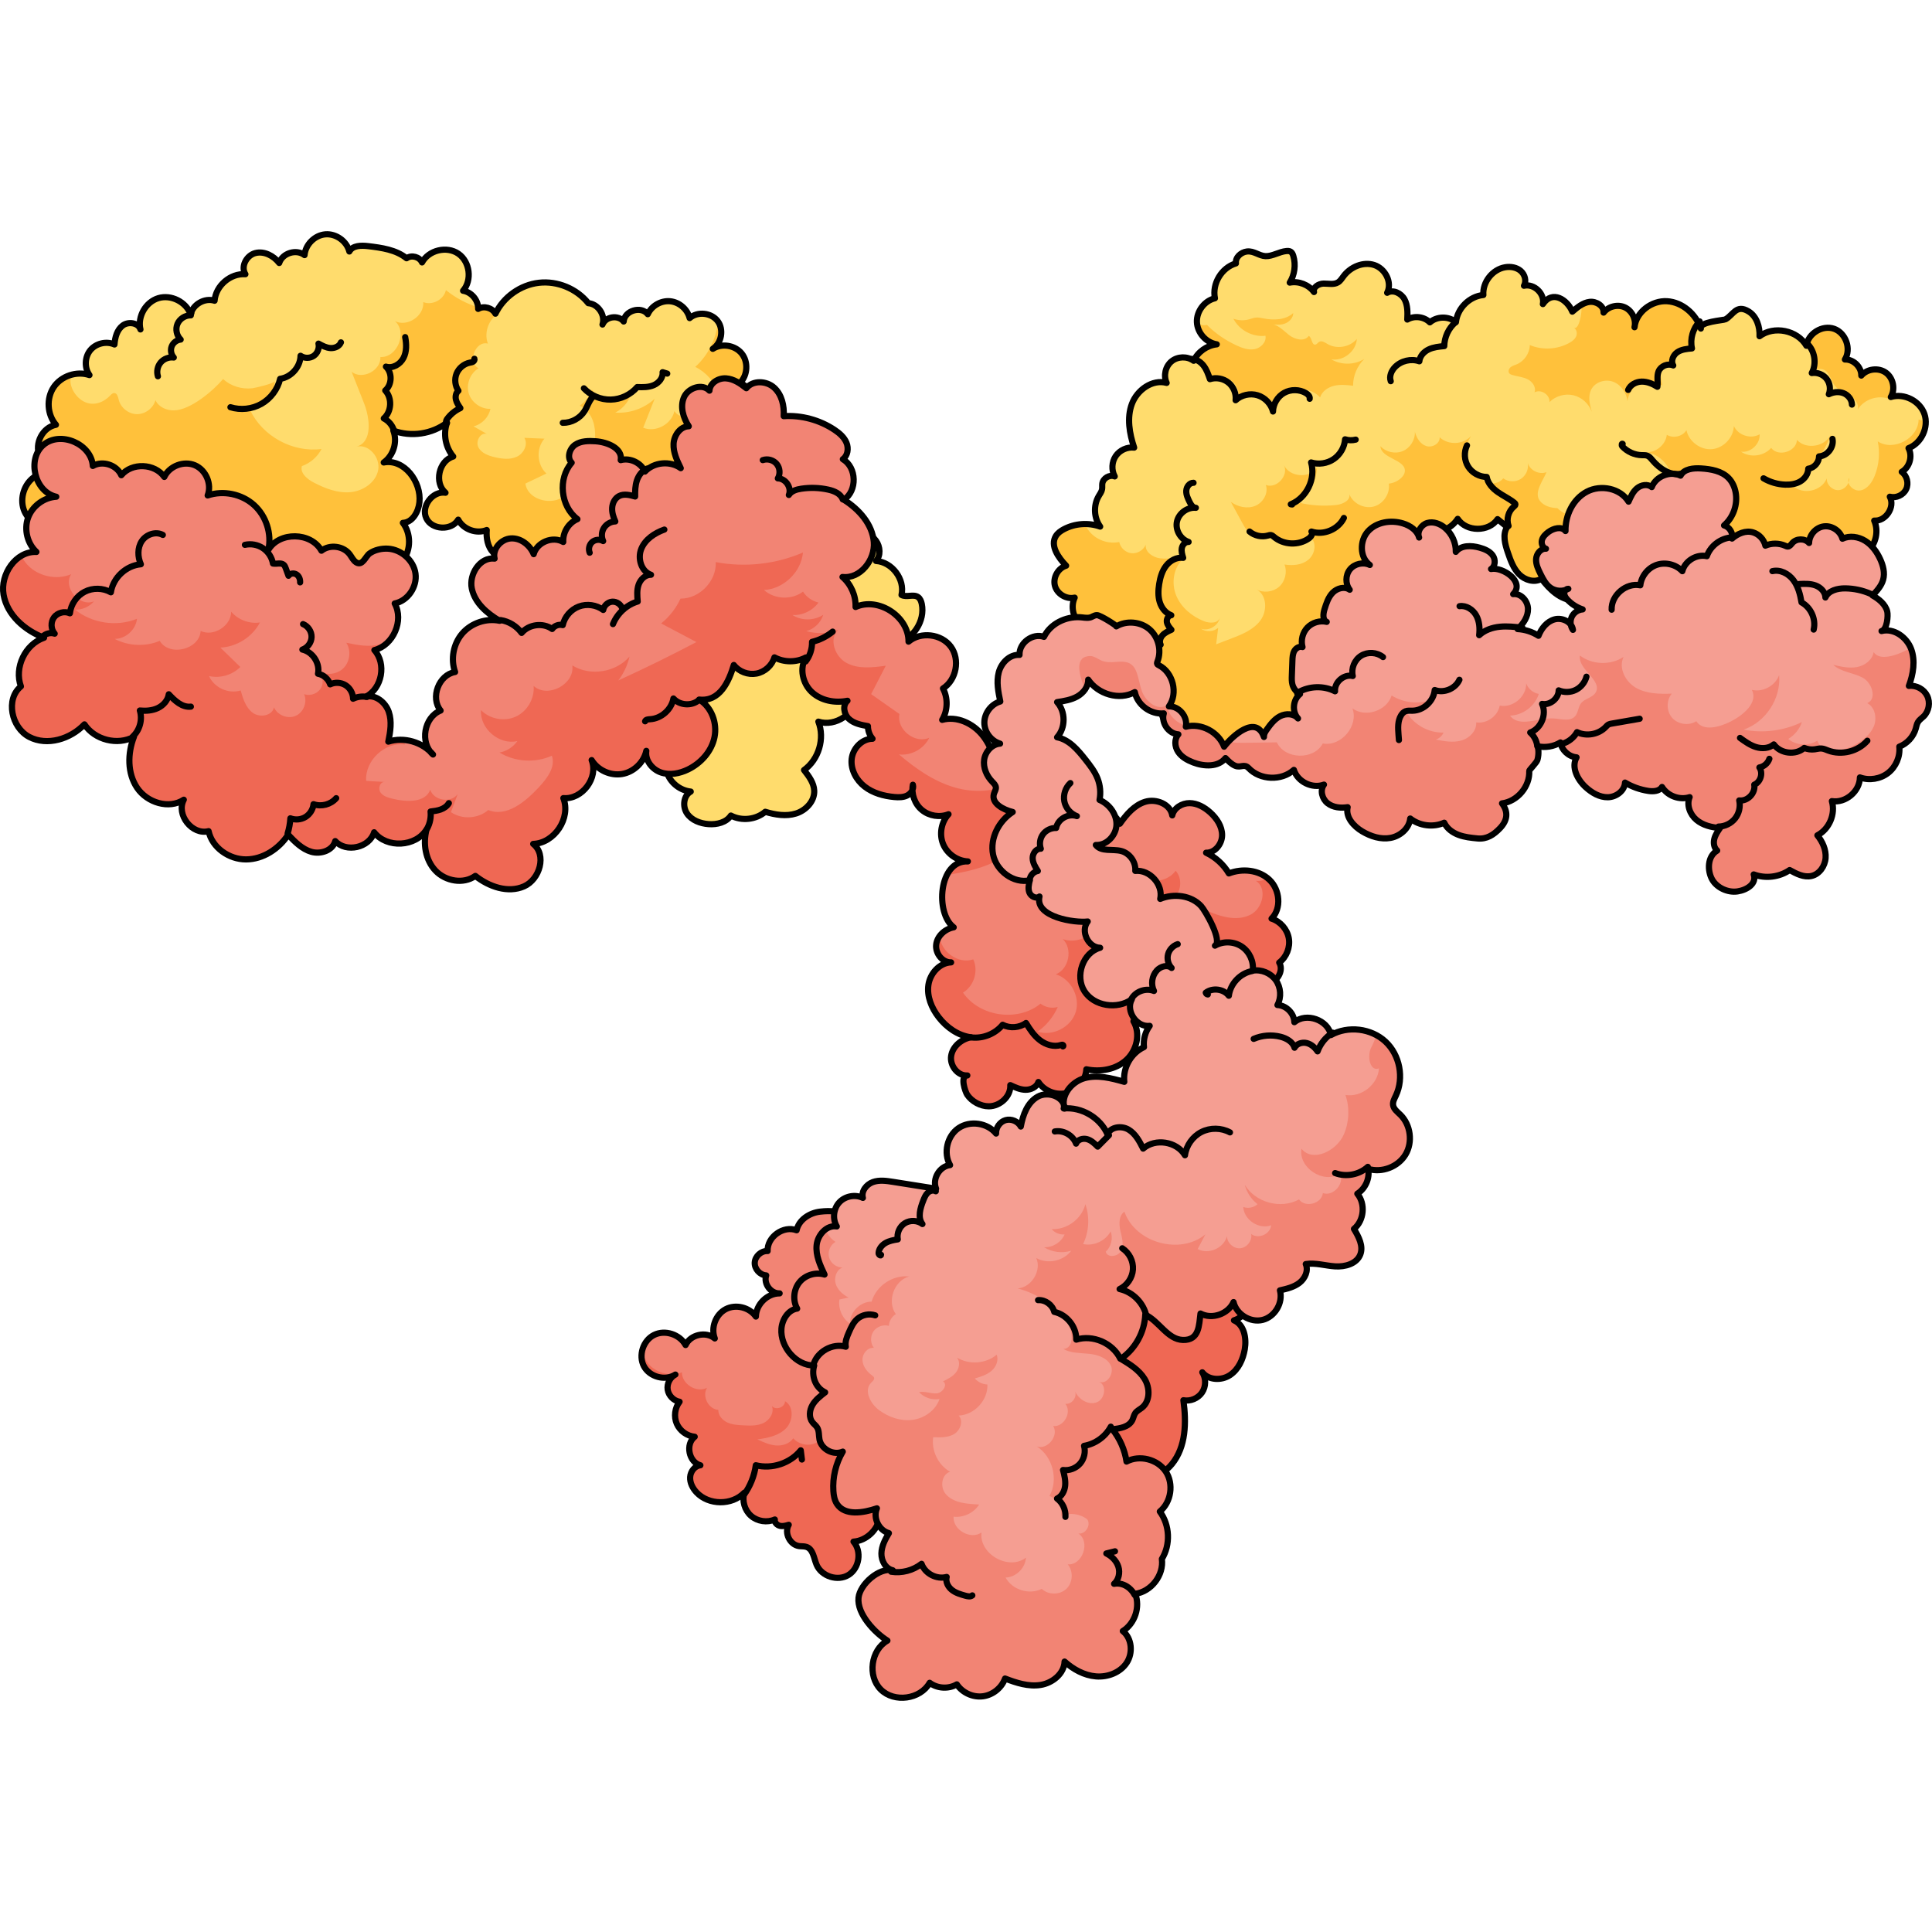 <?xml version="1.0" encoding="utf-8"?>
<!-- Created by: Science Figures, www.sciencefigures.org, Generator: Science Figures Editor -->
<svg version="1.1" id="Layer_1" xmlns="http://www.w3.org/2000/svg" xmlns:xlink="http://www.w3.org/1999/xlink" 
	 width="800px" height="800px" viewBox="0 0 313.151 238.214" enable-background="new 0 0 313.151 238.214"
	 xml:space="preserve">
<g>
	<g>
		<g>
			<path fill="#FFDC6D" d="M3.826,45.025c-0.608-1.836,0.091-4.026,1.649-5.171c0.623-0.457,1.432-0.858,1.565-1.619
				c0.115-0.654-0.337-1.252-0.61-1.858c-0.895-1.988,0.494-4.637,2.638-5.033c-1.429-1.659-1.583-4.287-0.359-6.102
				s3.719-2.656,5.793-1.953c-0.839-1.176-0.782-2.911,0.132-4.029c0.914-1.118,2.603-1.52,3.922-0.933
				c0.082-1.149,0.411-2.379,1.33-3.072c0.919-0.693,2.536-0.465,2.88,0.634c-0.505-2.088,0.849-4.451,2.905-5.072
				c2.056-0.621,4.492,0.598,5.227,2.617c0.382-1.627,2.293-2.709,3.884-2.199c0.186-2.431,2.564-4.476,4.995-4.296
				c-0.798-1.243,0.189-3.071,1.621-3.432c1.432-0.362,2.959,0.444,3.861,1.613c0.503-1.605,2.778-2.314,4.104-1.278
				c0.145-1.725,1.658-3.231,3.383-3.37s3.459,1.107,3.878,2.786c0.527-1.004,1.939-1.008,3.065-0.871
				c2.185,0.265,4.497,0.581,6.209,1.965c0.802-0.585,2.108-0.235,2.51,0.673c1.082-2.002,4.013-2.705,5.886-1.412
				s2.253,4.283,0.764,6.004c1.377,0.216,2.486,1.549,2.447,2.942c0.928-0.558,2.289-0.18,2.798,0.776
				c1.305-2.714,4.064-4.673,7.056-5.012s6.119,0.955,7.997,3.309c1.592,0.119,2.807,1.947,2.3,3.461
				c0.507-1.31,2.58-1.607,3.434-0.491c0.112-1.756,2.833-2.581,3.902-1.184c0.615-1.355,2.138-2.239,3.619-2.101
				c1.482,0.138,2.815,1.287,3.17,2.732c1.291-1.119,3.517-0.884,4.545,0.481c1.028,1.365,0.64,3.569-0.791,4.501
				c1.456-0.938,3.595-0.594,4.684,0.752c1.089,1.346,0.978,3.51-0.243,4.738c3.195,1.606,3.599,6.832,0.689,8.91
				c-1.01,4.063-5.697,6.796-9.731,5.676c0.468,2.433-1.438,5.059-3.897,5.366c-0.697,0.087-1.456,0.026-2.041,0.414
				c-0.492,0.326-0.747,0.898-1.035,1.413c-1.771,3.162-5.811,4.857-9.308,3.903c-2.156,3.749-7.872,4.801-11.221,2.064
				c-0.894,0.951-2.587,0.724-3.492-0.216s-1.147-2.35-1.045-3.651c-1.666,0.678-3.786-0.092-4.628-1.682
				c-1.068,1.829-4.267,1.689-5.17-0.226c-0.904-1.915,1.022-4.473,3.112-4.135c-1.867-1.583-1.1-5.185,1.25-5.871
				C72.203,35,71.806,32.835,72.454,31c-2.432,1.856-5.833,2.358-8.698,1.283c0.704,1.806,0.028,4.05-1.556,5.167
				c3.299-0.639,6.138,3.121,5.784,6.463c-0.164,1.547-1.127,3.27-2.682,3.325c1.335,1.731,1.338,4.364,0.009,6.099
				c-1.329,1.735-3.872,2.417-5.891,1.579c0.596,0.773,0.124,1.983-0.703,2.501c-0.827,0.519-1.86,0.539-2.836,0.543
				c-3.531,0.016-7.062,0.031-10.593,0.047c-0.982,0.004-1.977,0.007-2.928-0.235c-2.173-0.554-3.932-2.476-4.292-4.69
				c-4.058,3.437-10.711,3.24-14.559-0.431c-1.691,0.822-3.564,1.431-5.43,1.2c-1.866-0.232-3.699-1.481-4.145-3.307
				c0.097,0.395-2.911,0.216-3.171,0.151c-1.099-0.271-1.936-0.873-2.796-1.568C6.497,47.938,4.457,46.929,3.826,45.025z"/>
			<path fill="#FFC13B" d="M107.039,44.512c2.459-0.307,4.365-2.933,3.897-5.366c4.033,1.121,8.72-1.613,9.731-5.676
				c2.91-2.078,2.506-7.304-0.689-8.91c1.221-1.228,1.332-3.392,0.243-4.738c-1.089-1.346-3.228-1.69-4.684-0.752
				c1.404-0.914,1.795-3.048,0.841-4.417c-0.265,2.792-1.599,5.471-3.688,7.345c1.79,0.88,3.202,2.5,3.83,4.393
				c-0.835,1.284-1.723,2.619-3.062,3.362c-1.34,0.743-3.27,0.665-4.153-0.587c-0.438,2.135-3.039,3.521-5.054,2.693
				c0.619-1.562,1.237-3.124,1.856-4.686c-1.699,1.577-4.069,2.407-6.381,2.233c1.511-0.767,2.597-2.318,2.8-4.001
				c-1.362,2.207-5.058,2.357-6.595,0.268c-0.355,1.052-1.057,1.983-1.969,2.615c3.449,1.702,2.846,6.843,1.11,10.275
				c-1.029,2.034-2.412,4.085-4.542,4.897s-5.07-0.288-5.372-2.548c1.136-0.543,2.272-1.085,3.408-1.628
				c-1.544-1.408-1.696-4.077-0.322-5.651c-1.086-0.044-2.172-0.089-3.258-0.133c0.647,1.042-0.074,2.507-1.178,3.041
				c-1.104,0.534-2.411,0.375-3.605,0.098c-1.051-0.244-2.192-0.66-2.671-1.627c-0.479-0.966,0.347-2.462,1.378-2.145
				c-0.718-0.411-1.437-0.823-2.155-1.234c1.351-0.317,2.467-1.473,2.736-2.834c-1.558,0.059-3.087-1.043-3.523-2.54
				c-0.437-1.497,0.26-3.248,1.606-4.036c-1.871-0.945-0.522-4.523,1.508-3.997c-0.743-1.935,0.293-4.368,2.203-5.173
				c-0.252-0.015-0.502-0.047-0.753-0.075c-0.073,0.133-0.158,0.259-0.224,0.395c-0.095-0.178-0.226-0.329-0.372-0.465
				c-0.709-0.105-1.41-0.259-2.099-0.46c-0.113,0.039-0.223,0.086-0.327,0.148c0.002-0.085-0.012-0.169-0.018-0.253
				c-1.893-0.597-3.676-1.54-5.216-2.792c-0.327,1.544-2.208,2.541-3.669,1.946c0.182,2.233-2.593,4.096-4.59,3.081
				c2.059,1.808,0.377,5.959-2.36,5.823c0.114,2.197-2.947,3.765-4.664,2.39c0.662,1.676,1.324,3.351,1.986,5.027
				c1,2.533,1.433,6.352-1.183,7.109c2-0.488,3.907,1.812,3.496,3.83c-0.411,2.018-2.48,3.379-4.532,3.551
				c-2.052,0.172-4.064-0.608-5.892-1.556c-1.061-0.55-2.252-1.52-1.941-2.674c1.363-0.474,2.529-1.487,3.19-2.769
				c-4.666,0.615-9.582-2.068-11.588-6.325c2.127-0.553,3.811-2.516,4.034-4.702c-0.04,0.396-3.226,1.136-3.68,1.184
				c-1.705,0.181-3.449-0.331-4.725-1.496c-1.626,1.915-5.281,5.021-7.943,5.08c-1.219,0.027-2.532-0.548-3.015-1.667
				c-0.352,1.307-1.655,2.294-3.008,2.278c-1.354-0.016-2.633-1.033-2.953-2.349c-0.111-0.454-0.252-1.063-0.72-1.074
				c-0.281-0.007-0.496,0.233-0.691,0.436c-1.052,1.095-2.601,1.664-4.021,1.047c-1.684-0.731-2.869-2.927-2.2-4.441
				c-1.16,0.314-2.22,1.003-2.894,2.001c-1.225,1.815-1.07,4.443,0.359,6.102c-2.144,0.395-3.532,3.045-2.638,5.033
				c0.272,0.606,0.725,1.204,0.61,1.858c-0.134,0.761-0.943,1.161-1.565,1.619c-1.559,1.145-2.258,3.335-1.65,5.171
				c0.63,1.904,2.671,2.914,4.141,4.102c0.86,0.695,1.697,1.297,2.796,1.568c0.26,0.064,3.268,0.244,3.171-0.151
				c0.446,1.826,2.279,3.075,4.145,3.307s3.739-0.378,5.43-1.2c3.847,3.671,10.501,3.868,14.559,0.431
				c0.359,2.214,2.118,4.136,4.292,4.69c0.952,0.243,1.946,0.24,2.928,0.235c3.531-0.016,7.062-0.031,10.593-0.047
				c0.976-0.004,2.01-0.025,2.836-0.543s1.299-1.729,0.703-2.501c2.019,0.838,4.562,0.157,5.891-1.579
				c1.33-1.735,1.326-4.367-0.009-6.099c1.555-0.055,2.518-1.778,2.682-3.325c0.354-3.342-2.484-7.102-5.784-6.463
				c1.584-1.117,2.259-3.361,1.556-5.167c2.864,1.075,6.266,0.573,8.698-1.283c-0.648,1.835-0.25,4,1.007,5.485
				c-2.35,0.686-3.116,4.288-1.25,5.871c-2.09-0.339-4.016,2.22-3.113,4.135c0.904,1.915,4.103,2.055,5.17,0.226
				c0.842,1.59,2.961,2.36,4.628,1.682c-0.102,1.301,0.14,2.711,1.045,3.651c0.905,0.94,2.598,1.167,3.492,0.216
				c3.349,2.737,9.065,1.685,11.221-2.064c3.497,0.953,7.537-0.741,9.308-3.903c0.288-0.515,0.543-1.087,1.035-1.413
				C105.583,44.538,106.342,44.599,107.039,44.512z"/>
			<path fill="none" stroke="#000000" stroke-linecap="round" stroke-linejoin="round" stroke-miterlimit="10" d="M3.826,45.065
				c-0.608-1.836,0.091-4.026,1.649-5.171c0.623-0.457,1.432-0.858,1.565-1.619c0.115-0.654-0.337-1.252-0.61-1.858
				c-0.895-1.988,0.494-4.637,2.638-5.033c-1.429-1.659-1.583-4.287-0.359-6.102c1.224-1.815,3.719-2.656,5.793-1.953
				c-0.839-1.176-0.782-2.911,0.132-4.029c0.914-1.118,2.603-1.52,3.922-0.933c0.082-1.149,0.411-2.379,1.33-3.072
				c0.919-0.693,2.536-0.465,2.88,0.634c-0.505-2.088,0.849-4.451,2.905-5.072s4.492,0.598,5.227,2.617
				c0.382-1.627,2.293-2.709,3.884-2.199c0.186-2.431,2.564-4.476,4.995-4.296c-0.798-1.243,0.189-3.071,1.621-3.432
				s2.959,0.444,3.861,1.613c0.503-1.605,2.778-2.314,4.104-1.278c0.145-1.725,1.658-3.231,3.383-3.37
				c1.725-0.139,3.459,1.107,3.878,2.786c0.527-1.004,1.939-1.008,3.065-0.871c2.185,0.265,4.497,0.581,6.209,1.965
				c0.802-0.585,2.108-0.235,2.51,0.673c1.082-2.002,4.013-2.705,5.886-1.412s2.253,4.283,0.764,6.004
				c1.377,0.216,2.486,1.549,2.447,2.942c0.928-0.558,2.289-0.18,2.798,0.776c1.305-2.714,4.064-4.673,7.056-5.012
				c2.992-0.338,6.119,0.955,7.997,3.309c1.592,0.119,2.807,1.947,2.3,3.461c0.507-1.31,2.58-1.607,3.434-0.491
				c0.112-1.756,2.833-2.581,3.902-1.184c0.615-1.355,2.138-2.239,3.619-2.101c1.482,0.138,2.815,1.287,3.17,2.732
				c1.291-1.119,3.517-0.884,4.545,0.481c1.028,1.365,0.641,3.569-0.791,4.501c1.456-0.938,3.595-0.594,4.684,0.752
				c1.089,1.346,0.978,3.51-0.243,4.738c3.195,1.606,3.599,6.832,0.689,8.91c-1.01,4.063-5.697,6.796-9.731,5.676
				c0.468,2.433-1.438,5.059-3.897,5.366c-0.697,0.087-1.456,0.026-2.041,0.414c-0.492,0.326-0.747,0.898-1.035,1.413
				c-1.771,3.162-5.811,4.857-9.308,3.903c-2.156,3.749-7.872,4.801-11.221,2.064c-0.894,0.951-2.587,0.724-3.492-0.216
				s-1.147-2.35-1.045-3.651c-1.666,0.678-3.786-0.092-4.628-1.682c-1.068,1.829-4.267,1.689-5.17-0.226
				c-0.904-1.915,1.022-4.473,3.112-4.135c-1.867-1.583-1.1-5.185,1.25-5.871c-1.257-1.485-1.655-3.65-1.007-5.485
				c-2.432,1.856-5.833,2.358-8.698,1.283c0.704,1.806,0.028,4.05-1.556,5.167c3.299-0.639,6.138,3.121,5.784,6.463
				c-0.164,1.547-1.127,3.27-2.682,3.325c1.334,1.731,1.338,4.364,0.009,6.099c-1.329,1.735-3.872,2.417-5.891,1.579
				c0.596,0.773,0.124,1.983-0.703,2.501c-0.827,0.519-1.86,0.539-2.836,0.543c-3.531,0.016-7.062,0.031-10.593,0.047
				c-0.982,0.004-1.977,0.007-2.928-0.235c-2.173-0.554-3.932-2.476-4.292-4.69c-4.058,3.437-10.711,3.24-14.559-0.431
				c-1.691,0.822-3.564,1.431-5.43,1.2c-1.866-0.232-3.699-1.481-4.145-3.307c0.097,0.395-2.911,0.216-3.171,0.151
				c-1.099-0.271-1.936-0.873-2.796-1.568C6.497,47.979,4.457,46.969,3.826,45.065z"/>
			<path fill="#FFDC6D" d="M175.344,62.954c0.17,0.247,0.066,0.635-0.204,0.765c-1.211-1.021-1.621-2.882-0.951-4.318
				c-1.34,0.313-2.845-0.59-3.201-1.919c-0.355-1.329,0.5-2.863,1.817-3.259c-1.273-1.324-2.629-3.255-1.661-4.816
				c0.301-0.485,0.789-0.826,1.293-1.094c1.789-0.948,3.979-1.107,5.886-0.428c-1.02-1.411-1.119-3.429-0.242-4.933
				c0.21-0.36,0.476-0.705,0.549-1.116c0.053-0.297-0.001-0.604,0.038-0.903c0.115-0.891,1.183-1.517,2.016-1.181
				c-0.554-1.014-0.492-2.334,0.154-3.291c0.646-0.958,1.847-1.509,2.994-1.376c-0.767-2.286-1.206-4.821-0.368-7.082
				c0.838-2.26,3.31-4.044,5.635-3.408c-0.546-1.166-0.202-2.682,0.795-3.497c0.996-0.815,2.551-0.852,3.585-0.086
				c0.68-1.45,2.151-2.498,3.743-2.668c-1.726-0.268-3.149-1.863-3.219-3.609s1.222-3.449,2.921-3.854
				c-0.487-2.367,1.083-4.976,3.403-5.654c-0.132-0.967,0.813-1.818,1.782-1.93c1.149-0.132,1.958,0.709,3.015,0.754
				c1.099,0.047,2.231-0.723,3.361-0.825c0.239-0.022,0.495-0.028,0.703,0.093c0.243,0.142,0.362,0.427,0.443,0.697
				c0.429,1.436,0.212,3.053-0.582,4.325c1.456-0.289,3.054,0.331,3.935,1.527c-0.225-0.765,0.744-1.356,1.542-1.369
				c0.798-0.012,1.667,0.22,2.347-0.198c0.391-0.24,0.635-0.652,0.911-1.018c1.132-1.5,3.183-2.376,4.969-1.793
				s2.942,2.828,2.086,4.501c0.956-0.584,2.279,0.065,2.813,1.05c0.534,0.985,0.499,2.168,0.45,3.288
				c1.138-0.675,2.722-0.478,3.66,0.455c1.155-1.01,3.053-1.027,4.226-0.038c0.233-2.246,2.197-4.189,4.445-4.397
				c-0.154-2.092,1.479-4.163,3.549-4.501c0.877-0.143,1.839,0.017,2.51,0.598s0.961,1.63,0.526,2.405
				c1.647-0.396,3.408,1.314,3.06,2.972c1.563-2.323,3.962-0.72,4.774,1.226c0.825-0.711,1.719-1.453,2.8-1.587
				c1.081-0.134,2.343,0.654,2.267,1.741c0.781-1.023,2.305-1.393,3.467-0.843s1.843,1.963,1.548,3.215
				c0.253-2.476,2.797-4.37,5.282-4.219c2.485,0.151,4.666,2.076,5.471,4.432c-0.374-1.095,3.699-1.334,3.992-1.498
				c1.267-0.707,1.753-2.486,3.738-1.283c1.318,0.799,1.845,2.488,1.781,4.027c2.332-1.757,6.134-0.986,7.597,1.541
				c0.264-1.995,2.603-3.423,4.499-2.746c1.896,0.677,2.801,3.263,1.741,4.975c1.389-0.054,2.685,1.218,2.657,2.607
				c0.959-1.117,2.801-1.333,3.992-0.468c1.191,0.865,1.557,2.683,0.792,3.941c2.149-0.666,4.711,0.63,5.447,2.756
				c0.736,2.126-0.475,4.729-2.576,5.535c0.692,1.3,0.174,3.105-1.101,3.841c0.851,0.618,1.168,1.871,0.713,2.819
				c-0.455,0.948-1.63,1.485-2.645,1.209c0.89,1.658-0.652,4.021-2.528,3.874c0.738,1.652,0.303,3.753-1.03,4.975
				s-3.463,1.476-5.046,0.599c0.579,2.016-1.66,3.805-3.74,4.079c-2.08,0.275-4.24-0.279-6.268,0.257
				c-1.509,0.399-2.814,1.372-4.317,1.795c-1.503,0.423-3.478,0.019-3.982-1.458c-1.743,3.761-7.143,5.213-10.537,2.833
				c-3.898,1.822-9.136-0.362-10.585-4.413c1.176,1.838-0.985,4.361-3.166,4.279c-2.181-0.083-3.943-1.779-5.259-3.52
				c-1.132,0.697-2.688,0.222-3.621-0.725c-0.933-0.947-1.392-2.25-1.823-3.508c-0.467-1.362-0.909-2.956-0.121-4.161
				c-0.519-0.424-1.038-0.847-1.557-1.271c-1.42,2.116-5.074,2.09-6.463-0.046c-1.041,1.618-3.124,2.492-5.008,2.1
				c-0.569,2.609-3.621,4.37-6.165,3.557c-0.398,2.491-3.266,4.268-5.674,3.514c1.232,0.722,0.894,2.58,0.307,3.882
				c-1.178,2.611-2.721,5.058-4.57,7.246c1.564,1.546,0.403,4.761-1.789,4.949c1.817,1.069,0.94,4.5-1.167,4.566
				c0.097,1.308-0.67,2.518-1.513,3.522c-2.12,2.526-6.098,5.732-9.711,4.276c-0.366-0.148-0.718-0.349-1.107-0.412
				c-0.409-0.066-0.825,0.025-1.229,0.118c-1.854,0.428-4.285,0.668-5.192-1.004c-0.325-0.6-0.362-1.344-0.782-1.881
				c-0.909-1.162-2.994-0.684-3.931-1.824c-0.724-0.881-0.383-2.299-1.079-3.203c-0.626-0.813-1.896-0.944-2.453-1.806
				c-0.753-1.164,0.252-2.904-0.55-4.036c-0.457-0.645-1.352-0.843-1.856-1.452c-0.451-0.545-0.511-1.327-0.928-1.899
				c-0.298-0.409-0.749-0.673-1.187-0.926c-1.753-1.011-3.507-2.022-5.26-3.033"/>
			<g>
				<path fill="#FFC13B" d="M306.698,26.421c0.444-1.208,0.039-2.713-1.012-3.476c-1.191-0.865-3.033-0.649-3.992,0.468
					c0.028-1.39-1.269-2.662-2.657-2.607c1.06-1.711,0.155-4.298-1.741-4.975c-1.481-0.529-3.219,0.235-4.041,1.543
					c0.554,1.728,0.513,3.616,0.193,5.411c0.656-0.307,1.403-0.619,2.081-0.364c1.05,0.394,1.212,1.803,1.917,2.676
					c0.592,0.733,1.543,1.049,2.352,1.532c0.809,0.484,1.564,1.364,1.319,2.274c1.031-1.677,3.343-2.429,5.163-1.679
					C306.394,26.943,306.549,26.683,306.698,26.421z"/>
				<path fill="#FFC13B" d="M274.241,19.063c0.049-1.508,0.609-2.538,1.289-3.647c-0.899-2.18-2.963-3.916-5.313-4.059
					c-2.485-0.151-5.029,1.743-5.282,4.219c0.295-1.252-0.385-2.665-1.548-3.215s-2.687-0.18-3.468,0.843
					c0.075-1.087-1.186-1.875-2.267-1.741c-0.468,0.058-0.9,0.234-1.307,0.468c0.104,1.536-0.459,4.132-1.257,3.745
					c0.471,0.228,0.6,0.886,0.392,1.366c-0.208,0.48-0.658,0.809-1.115,1.065c-1.932,1.079-4.364,1.214-6.404,0.354
					c-0.021,1.328-0.887,2.606-2.113,3.118c-0.344,0.144-0.721,0.237-1.007,0.476c-0.286,0.24-0.439,0.699-0.203,0.988
					c0.116,0.142,0.299,0.211,0.474,0.265c0.834,0.254,1.734,0.311,2.512,0.704c0.778,0.393,1.412,1.305,1.091,2.115
					c1.034-0.585,2.544,0.391,2.436,1.574c0.994-0.991,2.513-1.422,3.88-1.1c1.366,0.322,2.534,1.385,2.982,2.715
					c-0.335-1.19-0.66-2.51-0.112-3.618c0.611-1.236,2.252-1.769,3.548-1.298c1.295,0.471,2.182,1.784,2.342,3.153
					c0.135-1.242,0.968-2.384,2.109-2.892c1.141-0.508,2.547-0.361,3.56,0.37c-0.214-0.835-0.395-1.731-0.116-2.547
					s1.187-1.477,1.998-1.183c-0.203-0.751,0.087-1.61,0.702-2.085C272.662,18.739,273.566,18.677,274.241,19.063z"/>
			</g>
			<path fill="#FFC13B" d="M215.784,20.771c1.964,0.336,4.031-1.312,4.141-3.301c-1.125,1.343-3.256,1.708-4.763,0.815
				c-0.422-0.25-0.93-0.594-1.352-0.343c-0.217,0.129-0.354,0.398-0.602,0.442c-0.629,0.11-0.52-1.103-1.077-1.415
				c-0.668,0.986-2.234,0.608-3.176-0.121c-0.942-0.729-1.818-1.749-3.008-1.797c0.767,0.13,1.574,0.194,2.305-0.07
				c0.731-0.264,1.364-0.934,1.366-1.712c-1.244,1.141-3.142,1.192-4.8,0.875c-0.417-0.08-0.839-0.179-1.262-0.138
				c-0.39,0.038-0.758,0.193-1.136,0.295c-0.821,0.219-1.709,0.179-2.506-0.115c0.949,1.863,3.123,3.02,5.198,2.767
				c0.194,1.009-0.728,1.969-1.737,2.164c-1.009,0.196-2.039-0.172-2.97-0.607c-1.767-0.826-3.417-1.927-4.776-3.326
				c-0.549,0.144-1.113,0.012-1.601-0.279c0.152,1.678,1.526,3.182,3.196,3.441c-1.443,0.154-2.78,1.033-3.525,2.275
				c1.245,0.708,2.172,1.976,2.409,3.393c1.045-0.425,2.29-0.462,3.27,0.098c0.98,0.56,1.597,1.784,1.277,2.867
				c1.018-0.721,2.372-0.946,3.569-0.591s2.21,1.28,2.671,2.439c0.332-1.461,1.52-2.693,2.968-3.079
				c1.448-0.385,3.091,0.093,4.106,1.196c0.307-0.983,1.271-1.646,2.272-1.884c1.002-0.238,2.05-0.124,3.073-0.009
				c-0.006-1.612,0.668-3.216,1.823-4.341C219.546,21.707,217.396,21.732,215.784,20.771z"/>
			<g>
				<path fill="#FFC13B" d="M299.619,40.754c0.097-0.247,0.146-0.511,0.12-0.778C299.588,40.227,299.561,40.495,299.619,40.754z"/>
				<path fill="#FFC13B" d="M312.116,30.67c-0.385,0.036-0.775-0.003-1.138-0.146c-0.016,3.059-4.066,5.229-6.621,3.549
					c0.382,1.855,0.208,3.82-0.494,5.579c-0.427,1.068-1.174,2.154-2.304,2.369c-0.843,0.16-1.769-0.508-1.94-1.266
					c-0.265,0.673-0.923,1.205-1.655,1.224c-1,0.025-1.918-0.909-1.875-1.909c-0.79,2.074-3.912,2.748-5.487,1.185
					c2.84-2.155,5.036-5.147,6.24-8.503c-0.78,2.14-4.062,2.773-5.582,1.076c-0.066,1.907-3.043,2.832-4.179,1.299
					c-1.174,1.361-3.407,1.643-4.882,0.617c1.56,0.209,3.12-1.249,3.015-2.82c-1.425,0.838-3.512,0.165-4.179-1.348
					c-0.054,1.881-1.664,3.59-3.538,3.756c-1.874,0.166-3.76-1.233-4.144-3.075c-0.637,1.031-2.156,1.388-3.186,0.747
					c-0.181,1.679-1.901,3.03-3.575,2.808c2.981,0.194,5.277,3.613,4.327,6.445c-0.949,2.832-4.842,4.177-7.337,2.536
					c-0.99,1.795-3.943,1.993-5.163,0.346c-1.894,1.356-4.33,1.399-5.982-0.243c-1.076-0.039-2.233-0.355-2.87-1.222
					c-0.991-1.35,0.586-3.313,1.102-4.616c-1.177,0.461-2.67-0.267-3.033-1.477c0.177,0.988-0.3,2.06-1.152,2.591
					s-2.025,0.485-2.833-0.109c-0.817,1.074-2.678,1.086-3.509,0.023c-0.324-0.415-0.502-0.945-0.898-1.292
					c-0.33-0.288-0.772-0.413-1.127-0.669c-1.472-1.063-0.642-3.368,0.311-4.913c-1.261,1.411-3.718,1.502-5.08,0.188
					c0.086,1.028-1.214,1.754-2.191,1.424c-0.978-0.33-1.574-1.337-1.829-2.337c0.082,1.316-0.737,2.642-1.952,3.156
					c-1.214,0.515-2.737,0.182-3.625-0.792c0.067,2.05,4.274,2.153,3.943,4.177c-0.063,0.387-0.312,0.721-0.599,0.989
					c-0.541,0.504-1.248,0.826-1.983,0.905c0.237,1.604-0.878,3.296-2.445,3.712c-1.568,0.416-3.374-0.502-3.964-2.012
					c0.254,1.012-1.072,1.646-2.109,1.761c-2.087,0.232-4.215,0.086-6.25-0.43c1.839-1.238,3.034-3.383,3.118-5.599
					c-1.228,1.778-4.414,1.527-5.348-0.421c0.809,1.674-1.199,3.866-2.937,3.206c0.448,1.321-0.431,2.857-1.722,3.385
					c-1.291,0.528-2.825,0.175-3.954-0.643c0.589,1.081,1.179,2.161,1.768,3.242c0.499,0.914,1.033,1.867,1.913,2.425
					c0.88,0.557,2.213,0.546,2.813-0.304c1.194,2.344,5.036,2.625,6.56,0.481c0.907,0.991,0.528,2.715-0.518,3.559
					c-1.046,0.844-2.514,0.962-3.84,0.746c0.48,1.229,0.112,2.74-0.878,3.611s-2.536,1.044-3.694,0.412
					c1.715,0.85,1.828,3.444,0.706,4.995s-3.013,2.311-4.802,2.995c-0.802,0.307-1.604,0.613-2.406,0.92
					c0.107-0.888,0.215-1.775,0.323-2.663c-0.763,0.649-1.968,0.708-2.791,0.136c1.274,0.442,2.834-0.48,3.062-1.809
					c-0.247,0.971-1.646,0.958-2.578,0.588c-1.945-0.773-3.689-2.214-4.488-4.149s-0.496-4.369,1.004-5.829
					c-1.153-0.348-2.399-0.066-3.596-0.206c-1.197-0.14-2.516-1.036-2.346-2.229c-0.36,0.895-1.347,1.495-2.307,1.401
					s-1.813-0.874-1.991-1.822c-1.771,0.373-3.725-0.323-4.862-1.732c-0.286-0.354-0.516-0.749-0.689-1.169
					c-1.188,0.003-2.376,0.279-3.427,0.836c-0.505,0.267-0.992,0.608-1.293,1.094c-0.969,1.56,0.388,3.492,1.661,4.816
					c-1.317,0.397-2.172,1.93-1.817,3.259c0.355,1.329,1.861,2.232,3.201,1.919c-0.67,1.436-0.26,3.296,0.951,4.318
					c0.27-0.13,0.374-0.518,0.204-0.765l0.085-0.064c1.753,1.011,3.507,2.022,5.26,3.033c0.438,0.253,0.89,0.517,1.187,0.926
					c0.417,0.572,0.477,1.353,0.928,1.899c0.504,0.61,1.399,0.807,1.856,1.452c0.802,1.132-0.203,2.872,0.55,4.036
					c0.557,0.862,1.827,0.993,2.453,1.806c0.695,0.904,0.355,2.322,1.079,3.203c0.937,1.14,3.021,0.663,3.93,1.824
					c0.421,0.537,0.457,1.282,0.782,1.881c0.907,1.672,3.338,1.432,5.192,1.004c0.404-0.093,0.82-0.184,1.229-0.118
					c0.39,0.063,0.741,0.264,1.107,0.412c3.613,1.456,7.591-1.75,9.711-4.276c0.843-1.004,1.61-2.215,1.513-3.523
					c2.107-0.066,2.984-3.497,1.167-4.566c2.191-0.188,3.353-3.403,1.788-4.949c1.849-2.189,3.392-4.635,4.57-7.246
					c0.587-1.302,0.925-3.159-0.307-3.882c2.408,0.754,5.276-1.022,5.674-3.514c2.544,0.813,5.595-0.948,6.165-3.557
					c1.884,0.392,3.967-0.482,5.008-2.1c1.39,2.136,5.043,2.162,6.463,0.046c0.519,0.424,1.038,0.847,1.557,1.271
					c-0.789,1.205-0.346,2.799,0.121,4.161c0.431,1.258,0.889,2.561,1.823,3.508c0.933,0.947,2.489,1.421,3.621,0.725
					c1.316,1.741,3.078,3.438,5.259,3.52c1.951,0.074,3.878-1.936,3.423-3.677c1.73,3.658,6.629,5.54,10.328,3.811
					c3.394,2.379,8.794,0.927,10.537-2.833c0.504,1.477,2.479,1.881,3.982,1.458c1.503-0.423,2.808-1.396,4.317-1.795
					c2.028-0.536,4.189,0.018,6.268-0.257c2.08-0.275,4.319-2.063,3.74-4.079c1.582,0.877,3.713,0.624,5.046-0.599
					c1.333-1.223,1.768-3.324,1.03-4.975c1.876,0.147,3.418-2.216,2.528-3.874c1.015,0.277,2.19-0.26,2.645-1.209
					c0.455-0.948,0.138-2.201-0.713-2.819c1.275-0.736,1.792-2.541,1.101-3.841C311.12,34.497,312.243,32.542,312.116,30.67z"/>
			</g>
			<path fill="none" stroke="#000000" stroke-linecap="round" stroke-linejoin="round" stroke-miterlimit="10" d="M175.344,62.954
				c0.17,0.247,0.066,0.635-0.204,0.765c-1.211-1.021-1.621-2.882-0.951-4.318c-1.34,0.313-2.845-0.59-3.201-1.919
				c-0.355-1.329,0.5-2.863,1.817-3.259c-1.273-1.324-2.629-3.255-1.661-4.816c0.301-0.485,0.789-0.826,1.293-1.094
				c1.789-0.948,3.979-1.107,5.886-0.428c-1.02-1.411-1.119-3.429-0.242-4.933c0.21-0.36,0.476-0.705,0.549-1.116
				c0.053-0.297-0.001-0.604,0.038-0.903c0.115-0.891,1.183-1.517,2.016-1.181c-0.554-1.014-0.492-2.334,0.154-3.291
				c0.646-0.958,1.847-1.509,2.994-1.376c-0.767-2.286-1.206-4.821-0.368-7.082c0.838-2.26,3.31-4.044,5.635-3.408
				c-0.546-1.166-0.202-2.682,0.795-3.497c0.996-0.815,2.551-0.852,3.585-0.086c0.68-1.45,2.151-2.498,3.743-2.668
				c-1.726-0.268-3.149-1.863-3.219-3.609s1.222-3.449,2.921-3.854c-0.487-2.367,1.083-4.976,3.403-5.654
				c-0.132-0.967,0.813-1.818,1.782-1.93c1.149-0.132,1.958,0.709,3.015,0.754c1.099,0.047,2.231-0.723,3.361-0.825
				c0.239-0.022,0.495-0.028,0.703,0.093c0.243,0.142,0.362,0.427,0.443,0.697c0.429,1.436,0.212,3.053-0.582,4.325
				c1.456-0.289,3.054,0.331,3.935,1.527c-0.225-0.765,0.744-1.356,1.542-1.369c0.798-0.012,1.667,0.22,2.347-0.198
				c0.391-0.24,0.635-0.652,0.911-1.018c1.132-1.5,3.183-2.376,4.969-1.793s2.942,2.828,2.086,4.501
				c0.956-0.584,2.279,0.065,2.813,1.05c0.534,0.985,0.499,2.168,0.45,3.288c1.138-0.675,2.722-0.478,3.66,0.455
				c1.155-1.01,3.053-1.027,4.226-0.038c0.233-2.246,2.197-4.189,4.445-4.397c-0.154-2.092,1.479-4.163,3.549-4.501
				c0.877-0.143,1.839,0.017,2.51,0.598s0.961,1.63,0.526,2.405c1.647-0.396,3.408,1.314,3.06,2.972
				c1.563-2.323,3.962-0.72,4.774,1.226c0.825-0.711,1.719-1.453,2.8-1.587c1.081-0.134,2.343,0.654,2.267,1.741
				c0.781-1.023,2.305-1.393,3.467-0.843s1.843,1.963,1.548,3.215c0.253-2.476,2.797-4.37,5.282-4.219
				c2.485,0.151,4.666,2.076,5.471,4.432c-0.374-1.095,3.699-1.334,3.992-1.498c1.267-0.707,1.753-2.486,3.738-1.283
				c1.318,0.799,1.845,2.488,1.781,4.027c2.332-1.757,6.134-0.986,7.597,1.541c0.264-1.995,2.603-3.423,4.499-2.746
				c1.896,0.677,2.801,3.263,1.741,4.975c1.389-0.054,2.685,1.218,2.657,2.607c0.959-1.117,2.801-1.333,3.992-0.468
				c1.191,0.865,1.557,2.683,0.792,3.941c2.149-0.666,4.711,0.63,5.447,2.756c0.736,2.126-0.475,4.729-2.576,5.535
				c0.692,1.3,0.174,3.105-1.101,3.841c0.851,0.618,1.168,1.871,0.713,2.819c-0.455,0.948-1.63,1.485-2.645,1.209
				c0.89,1.658-0.652,4.021-2.528,3.874c0.738,1.652,0.303,3.753-1.03,4.975s-3.463,1.476-5.046,0.599
				c0.579,2.016-1.66,3.805-3.74,4.079c-2.08,0.275-4.24-0.279-6.268,0.257c-1.509,0.399-2.814,1.372-4.317,1.795
				c-1.503,0.423-3.478,0.019-3.982-1.458c-1.743,3.761-7.143,5.213-10.537,2.833c-3.898,1.822-9.136-0.362-10.585-4.413
				c1.176,1.838-0.985,4.361-3.166,4.279c-2.181-0.083-3.943-1.779-5.259-3.52c-1.132,0.697-2.688,0.222-3.621-0.725
				c-0.933-0.947-1.392-2.25-1.823-3.508c-0.467-1.362-0.909-2.956-0.121-4.161c-0.519-0.424-1.038-0.847-1.557-1.271
				c-1.42,2.116-5.074,2.09-6.463-0.046c-1.041,1.618-3.124,2.492-5.008,2.1c-0.569,2.609-3.621,4.37-6.165,3.557
				c-0.398,2.491-3.266,4.268-5.674,3.514c1.232,0.722,0.894,2.58,0.307,3.882c-1.178,2.611-2.721,5.058-4.57,7.246
				c1.564,1.546,0.403,4.761-1.789,4.949c1.817,1.069,0.94,4.5-1.167,4.566c0.097,1.308-0.67,2.518-1.513,3.522
				c-2.12,2.526-6.098,5.732-9.711,4.276c-0.366-0.148-0.718-0.349-1.107-0.412c-0.409-0.066-0.825,0.025-1.229,0.118
				c-1.854,0.428-4.285,0.668-5.192-1.004c-0.325-0.6-0.362-1.344-0.782-1.881c-0.909-1.162-2.994-0.684-3.931-1.824
				c-0.724-0.881-0.383-2.299-1.079-3.203c-0.626-0.813-1.896-0.944-2.453-1.806c-0.753-1.164,0.252-2.904-0.55-4.036
				c-0.457-0.645-1.352-0.843-1.856-1.452c-0.451-0.545-0.511-1.327-0.928-1.899c-0.298-0.409-0.749-0.673-1.187-0.926
				c-1.753-1.011-3.507-2.022-5.26-3.033"/>
			<path fill="#FFDC6D" d="M107.909,79.807c-1.237,0.985-0.573,3.392,0.994,3.602c-1.039,1.266-1.315,3.112-0.691,4.627
				c0.623,1.514,2.119,2.632,3.748,2.8c-1.181,0.652-1.362,2.429-0.605,3.546s2.161,1.636,3.507,1.73
				c1.346,0.094,2.857-0.264,3.603-1.389c1.755,0.924,4.06,0.671,5.573-0.612c1.621,0.493,3.381,0.782,4.996,0.273
				s3.015-2.006,2.94-3.698c-0.056-1.263-0.871-2.347-1.652-3.341c2.389-1.709,3.397-5.111,2.324-7.845
				c2.793,0.901,6.128-1.381,6.298-4.311c0.946,0.684,2.376,0.134,3.012-0.844c0.636-0.978,0.682-2.217,0.657-3.383
				c1.901-0.153,3.316-2.387,2.642-4.171c2.75-0.587,4.723-3.613,4.152-6.366c-0.089-0.427-0.251-0.873-0.61-1.122
				c-0.753-0.521-1.875,0.11-2.674-0.337c0.571-2.547-1.533-5.347-4.137-5.509c0.803-0.862,0.697-2.304,0.013-3.262
				c-0.684-0.959-1.807-1.509-2.935-1.847c-3.691-1.108-7.917-0.223-10.853,2.272c-4.245,0.573-7.825,4.385-8.13,8.658
				c-1.345-0.658-2.97-0.141-4.264,0.612c-4.924,2.864-7.441,9.304-5.765,14.748C108.342,75.723,107.421,77.844,107.909,79.807z"/>
			<path fill="none" stroke="#000000" stroke-linecap="round" stroke-linejoin="round" stroke-miterlimit="10" d="M107.909,79.807
				c-1.237,0.985-0.573,3.392,0.994,3.602c-1.039,1.266-1.315,3.112-0.691,4.627c0.623,1.514,2.119,2.632,3.748,2.8
				c-1.181,0.652-1.362,2.429-0.605,3.546s2.161,1.636,3.507,1.73c1.346,0.094,2.857-0.264,3.603-1.389
				c1.755,0.924,4.06,0.671,5.573-0.612c1.621,0.493,3.381,0.782,4.996,0.273s3.015-2.006,2.94-3.698
				c-0.056-1.263-0.871-2.347-1.652-3.341c2.389-1.709,3.397-5.111,2.324-7.845c2.793,0.901,6.128-1.381,6.298-4.311
				c0.946,0.684,2.376,0.134,3.012-0.844c0.636-0.978,0.682-2.217,0.657-3.383c1.901-0.153,3.316-2.387,2.642-4.171
				c2.75-0.587,4.723-3.613,4.152-6.366c-0.089-0.427-0.251-0.873-0.61-1.122c-0.753-0.521-1.875,0.11-2.674-0.337
				c0.571-2.547-1.533-5.347-4.137-5.509c0.803-0.862,0.697-2.304,0.013-3.262c-0.684-0.959-1.807-1.509-2.935-1.847
				c-3.691-1.108-7.917-0.223-10.853,2.272c-4.245,0.573-7.825,4.385-8.13,8.658c-1.345-0.658-2.97-0.141-4.264,0.612
				c-4.924,2.864-7.441,9.304-5.765,14.748C108.342,75.723,107.421,77.844,107.909,79.807z"/>
			<path fill="#F28474" d="M132.917,158.924c-1.717,0.202-3.445,1.328-3.8,3.019c-2.127-0.828-4.796,1.085-4.696,3.366
				c-1.033-0.059-2.027,0.826-2.087,1.859c-0.06,1.033,0.825,2.028,1.857,2.088c-0.463,1.35,0.75,2.976,2.176,2.916
				c-1.989-0.013-3.814,1.77-3.848,3.759c-1.048-1.513-3.281-2.055-4.906-1.19c-1.625,0.865-2.424,3.019-1.755,4.734
				c-1.435-1.199-3.955-0.629-4.734,1.071c-0.944-1.738-3.343-2.521-5.111-1.635c-1.769,0.886-2.572,3.319-1.643,5.064
				c0.93,1.746,3.44,2.427,5.103,1.356c-0.871,0.446-1.4,1.48-1.251,2.447c0.149,0.967,0.963,1.795,1.928,1.959
				c-0.772,0.991-0.953,2.41-0.454,3.564c0.499,1.153,1.657,1.993,2.908,2.11c-1.544,1.188-0.962,4.116,0.919,4.623
				c-0.914,0.095-1.602,0.999-1.658,1.916s0.404,1.802,1.031,2.474c1.972,2.11,5.74,2.138,7.743,0.058
				c-0.384,1.318,0.06,2.841,1.093,3.746c1.033,0.905,2.601,1.145,3.858,0.591c-0.084,0.478,0.35,0.922,0.824,1.029
				c0.473,0.107,0.964-0.03,1.43-0.167c-0.767,1.305,0.184,3.254,1.684,3.452c0.4,0.053,0.818,0.002,1.2,0.134
				c1.084,0.375,1.183,1.827,1.628,2.885c0.8,1.902,3.442,2.74,5.192,1.646c1.75-1.094,2.155-3.835,0.795-5.388
				c2.068-0.146,3.919-1.862,4.222-3.913c3.862-1.198,6.475-5.512,5.748-9.49c2.331-1.139,4.525-2.65,6.135-4.686
				c1.609-2.036,2.594-4.637,2.365-7.222c-0.118-1.339-0.584-2.689-1.531-3.643c-1.629-1.642-4.206-1.752-6.519-1.725
				c2.497-1.832,2.24-5.889,0.296-8.301c-1.943-2.411-4.995-3.586-7.9-4.659c0.785,0.29,1.453-1.023,1.584-1.556
				c0.319-1.297-0.462-2.151-1.36-2.943c-0.84-0.742-1.269-0.889-1.868-1.872C137.809,159.595,136.489,158.504,132.917,158.924z"/>
			<path fill="#EF6854" d="M148.311,199.005c1.763-0.862,3.445-1.938,4.857-3.29c-0.786-0.14-1.526-0.475-2.107-1.034
				c-1.111,1.486-3.455,1.509-5.046,0.555c-1.591-0.955-2.608-2.609-3.563-4.2c-1.193,1.739-4.085,1.918-5.484,0.34
				c0.204,0.918,0.121,1.973-0.524,2.657c-0.645,0.684-1.952,0.729-2.433-0.079c-0.14,1.188-1.025,2.256-2.166,2.615
				c-1.142,0.359-2.478-0.011-3.273-0.906c-0.59,0.882-1.749,1.24-2.806,1.156c-1.058-0.084-2.047-0.535-3.01-0.98
				c1.677-0.225,3.463-0.582,4.645-1.793c1.182-1.211,1.31-3.553-0.158-4.396c0.009,0.989-1.511,1.536-2.134,0.769
				c0.428,1.04-0.324,2.264-1.337,2.755c-1.012,0.491-2.192,0.443-3.315,0.384c-0.88-0.046-1.785-0.098-2.583-0.472
				c-0.798-0.374-1.472-1.152-1.449-2.033c-1.602-0.115-2.673-2.21-1.827-3.576c-1.7,0.876-4.086-0.596-4.067-2.507
				c-1.939,0.749-4.335,0.073-5.597-1.579c-0.426-0.557-0.698-1.211-0.841-1.895c-0.188,0.835-0.128,1.721,0.276,2.48
				c0.93,1.746,3.44,2.427,5.104,1.356c-0.871,0.446-1.4,1.48-1.251,2.447c0.149,0.967,0.963,1.795,1.928,1.959
				c-0.772,0.991-0.953,2.41-0.455,3.564s1.657,1.993,2.908,2.11c-1.544,1.188-0.962,4.116,0.919,4.623
				c-0.914,0.094-1.602,0.999-1.658,1.916s0.404,1.802,1.031,2.474c1.971,2.11,5.74,2.138,7.742,0.058
				c-0.384,1.318,0.06,2.841,1.093,3.746c1.033,0.905,2.601,1.145,3.858,0.591c-0.084,0.478,0.35,0.922,0.824,1.029
				c0.473,0.107,0.964-0.03,1.429-0.167c-0.767,1.305,0.184,3.254,1.684,3.452c0.4,0.053,0.819,0.002,1.2,0.134
				c1.084,0.375,1.183,1.827,1.628,2.885c0.801,1.902,3.442,2.74,5.192,1.646c1.75-1.094,2.155-3.835,0.795-5.388
				c2.068-0.146,3.919-1.862,4.222-3.913C146.425,207.297,149.038,202.983,148.311,199.005z"/>
			<path fill="#EF6854" d="M182.345,202.484c2.757,0.599,5.809-0.461,7.602-2.64c2.295-2.789,2.36-6.775,1.865-10.352
				c1.135,0.216,2.375-0.299,3.023-1.256c0.648-0.957,0.665-2.3,0.042-3.273c1.019,1.304,3.114,1.372,4.491,0.453
				c1.377-0.918,2.114-2.562,2.394-4.193c0.305-1.776-0.093-3.982-1.753-4.682c1.649-0.495,2.807-2.272,2.596-3.98
				c-0.076-0.613-0.305-1.203-0.34-1.82c-0.063-1.112,0.508-2.163,0.619-3.271c0.191-1.905-1.061-3.756-2.74-4.677
				c-1.678-0.921-3.694-1.038-5.591-0.779c-2.511,0.343-4.934,1.316-6.985,2.804c0.317,0.128,0.57-0.39,0.369-0.666
				s-0.588-0.323-0.93-0.332c-3.819-0.1-7.643,1.684-10.02,4.676c-0.509,0.641-0.974,1.404-0.902,2.22
				c0.072,0.816,0.936,1.579,1.69,1.259c-2.655,2.881-4.305,6.669-4.607,10.575c-0.202,2.616,0.707,5.869,3.278,6.39
				c-2.601,1.947-4.873,4.615-5.418,7.818c-0.545,3.203,1.122,6.907,4.231,7.854c1.283,1.639,3.894,2.029,5.6,0.838
				C182.048,204.621,181.768,203.813,182.345,202.484z"/>
			<path fill="none" stroke="#000000" stroke-linecap="round" stroke-linejoin="round" stroke-miterlimit="10" d="M132.917,158.924
				c-1.717,0.202-3.445,1.328-3.8,3.019c-2.127-0.828-4.796,1.085-4.696,3.366c-1.033-0.059-2.027,0.826-2.087,1.859
				c-0.06,1.033,0.825,2.028,1.857,2.088c-0.463,1.35,0.75,2.976,2.176,2.916c-1.989-0.013-3.814,1.77-3.848,3.759
				c-1.048-1.513-3.281-2.055-4.906-1.19c-1.625,0.865-2.424,3.019-1.755,4.734c-1.435-1.199-3.955-0.629-4.734,1.071
				c-0.944-1.738-3.343-2.521-5.111-1.635c-1.769,0.886-2.572,3.319-1.643,5.064c0.93,1.746,3.44,2.427,5.103,1.356
				c-0.871,0.446-1.4,1.48-1.251,2.447c0.149,0.967,0.963,1.795,1.928,1.959c-0.772,0.991-0.953,2.41-0.454,3.564
				c0.499,1.153,1.657,1.993,2.908,2.11c-1.544,1.188-0.962,4.116,0.919,4.623c-0.914,0.095-1.602,0.999-1.658,1.916
				s0.404,1.802,1.031,2.474c1.972,2.11,5.74,2.138,7.743,0.058c-0.384,1.318,0.06,2.841,1.093,3.746
				c1.033,0.905,2.601,1.145,3.858,0.591c-0.084,0.478,0.35,0.922,0.824,1.029c0.473,0.107,0.964-0.03,1.43-0.167
				c-0.767,1.305,0.184,3.254,1.684,3.452c0.4,0.053,0.818,0.002,1.2,0.134c1.084,0.375,1.183,1.827,1.628,2.885
				c0.8,1.902,3.442,2.74,5.192,1.646c1.75-1.094,2.155-3.835,0.795-5.388c2.068-0.146,3.919-1.862,4.222-3.913
				c3.862-1.198,6.475-5.512,5.748-9.49c2.331-1.139,4.525-2.65,6.135-4.686c1.609-2.036,2.594-4.637,2.365-7.222
				c-0.118-1.339-0.584-2.689-1.531-3.643c-1.629-1.642-4.206-1.752-6.519-1.725c2.497-1.832,2.24-5.889,0.296-8.301
				c-1.943-2.411-4.995-3.586-7.9-4.659c0.785,0.29,1.453-1.023,1.584-1.556c0.319-1.297-0.462-2.151-1.36-2.943
				c-0.84-0.742-1.269-0.889-1.868-1.872C137.809,159.595,136.489,158.504,132.917,158.924z"/>
			<path fill="none" stroke="#000000" stroke-linecap="round" stroke-linejoin="round" stroke-miterlimit="10" d="M182.345,202.484
				c2.757,0.599,5.809-0.461,7.602-2.64c2.295-2.789,2.36-6.775,1.865-10.352c1.135,0.216,2.375-0.299,3.023-1.256
				c0.648-0.957,0.665-2.3,0.042-3.273c1.019,1.304,3.114,1.372,4.491,0.453c1.377-0.918,2.114-2.562,2.394-4.193
				c0.305-1.776-0.093-3.982-1.753-4.682c1.649-0.495,2.807-2.272,2.596-3.98c-0.076-0.613-0.305-1.203-0.34-1.82
				c-0.063-1.112,0.508-2.163,0.619-3.271c0.191-1.905-1.061-3.756-2.74-4.677c-1.678-0.921-3.694-1.038-5.591-0.779
				c-2.511,0.343-4.934,1.316-6.985,2.804c0.317,0.128,0.57-0.39,0.369-0.666s-0.588-0.323-0.93-0.332
				c-3.819-0.1-7.643,1.684-10.02,4.676c-0.509,0.641-0.974,1.404-0.902,2.22c0.072,0.816,0.936,1.579,1.69,1.259
				c-2.655,2.881-4.305,6.669-4.607,10.575c-0.202,2.616,0.707,5.869,3.278,6.39c-2.601,1.947-4.873,4.615-5.418,7.818
				c-0.545,3.203,1.122,6.907,4.231,7.854c1.283,1.639,3.894,2.029,5.6,0.838C182.048,204.621,181.768,203.813,182.345,202.484z"/>
			<path fill="#F28474" d="M163.506,91.795c0.698-0.842,1.008-2.869-0.177-3.432c-0.51-0.242-1.111-0.211-1.659-0.076
				c-0.248-2.351-0.921-4.728-2.431-6.6c-1.547-1.917-4.152-3.137-6.525-2.477c0.911-1.521,0.962-3.52,0.13-5.085
				c2.178-1.384,2.8-4.706,1.271-6.785c-1.529-2.078-4.886-2.473-6.856-0.807c0.041-4.066-4.877-7.282-8.585-5.615
				c0.069-1.828-0.732-3.671-2.116-4.867c2.881,0.349,5.312-2.773,5.077-5.666c-0.236-2.893-2.397-5.302-4.853-6.849
				c2.191-1.438,2.094-5.251-0.167-6.576c0.801-0.566,0.963-1.752,0.59-2.66c-0.373-0.907-1.159-1.578-1.976-2.12
				c-2.4-1.592-5.326-2.375-8.201-2.197c0.104-1.68-0.307-3.497-1.558-4.625c-1.25-1.127-3.464-1.226-4.499,0.101
				c-0.97-0.774-2.057-1.517-3.295-1.6c-1.238-0.083-2.614,0.757-2.683,1.995c-1.139-1.222-3.42-0.484-4.112,1.036
				c-0.692,1.52-0.16,3.342,0.76,4.736c-1.384,0.027-2.398,1.47-2.464,2.853c-0.066,1.382,0.556,2.694,1.163,3.938
				c-1.724-1.239-4.351-0.989-5.81,0.554c-0.641-1.439-2.402-2.274-3.922-1.858c0.346-1.9-2.156-2.932-4.083-3.059
				c-1.131-0.074-2.348-0.069-3.29,0.562s-1.378,2.117-0.575,2.917c-2.268,2.583-1.81,7.07,0.932,9.142
				c-1.429,0.6-2.395,2.158-2.295,3.705c-1.726-1.005-4.276,0.044-4.795,1.973c-0.605-1.48-2.101-2.649-3.696-2.551
				s-3.021,1.723-2.637,3.275c-2.355-0.296-4.176,2.518-3.698,4.843c0.478,2.324,2.462,4.033,4.509,5.234
				c-2.181-0.45-4.576,0.359-6.037,2.04c-1.461,1.681-1.928,4.166-1.178,6.262c-2.652,0.445-4.051,4.168-2.35,6.25
				c-2.688,1.059-3.406,5.225-1.228,7.123c-1.719-2.037-4.707-2.897-7.246-2.087c0.329-1.596,0.605-3.285,0.078-4.827
				c-0.527-1.542-2.129-2.838-3.713-2.458c2.628-1.352,3.359-5.361,1.378-7.554c3.073-0.778,4.816-4.779,3.293-7.559
				c2.133-0.417,3.672-2.708,3.367-4.86c-0.305-2.152-2.312-3.896-4.482-4.02c-0.984-0.056-2.149,0.194-2.961,0.779
				c-0.644,0.464-1.138,2.072-2.154,1.45c-0.479-0.293-0.716-0.848-1.052-1.297c-1.031-1.378-3.242-1.666-4.592-0.599
				c-1.675-3.044-6.831-3.129-8.605-0.142c0.577-2.61-0.352-5.498-2.343-7.282s-4.963-2.392-7.495-1.533
				c0.705-1.825-0.265-4.124-2.064-4.893c-1.799-0.769-4.131,0.118-4.963,1.889c-1.54-2.207-5.263-2.353-6.972-0.274
				c-0.732-1.675-3.039-2.427-4.617-1.504c-0.227-3.576-5.255-5.734-7.992-3.422c-2.738,2.312-1.428,7.648,2.072,8.413
				c-2.011,0.111-3.891,1.511-4.573,3.406s-0.126,4.172,1.353,5.539c-3.339-0.154-5.901,3.636-5.325,6.929s3.44,5.795,6.565,6.982
				c-3.071,1.046-4.877,4.842-3.752,7.885c-2.538,2.075-1.549,6.685,1.361,8.196s6.677,0.332,8.934-2.045
				c1.662,2.532,5.359,3.463,8.022,2.021c-1.039,2.686-1.089,5.906,0.529,8.288c1.618,2.382,5.15,3.49,7.554,1.906
				c-1.296,2.412,1.371,5.794,4.019,5.096c0.569,2.686,3.331,4.594,6.077,4.58c2.746-0.014,5.316-1.704,6.818-4.002
				c1.086,1.144,2.246,2.335,3.761,2.772c1.515,0.438,3.466-0.216,3.872-1.74c1.758,1.934,5.551,1.075,6.303-1.428
				c2.035,2.643,6.765,2.383,8.498-0.467c-0.609,2.297-0.193,4.944,1.435,6.675c1.629,1.731,4.544,2.252,6.472,0.862
				c2.212,1.758,5.292,2.834,7.88,1.7c2.588-1.134,3.72-5.142,1.497-6.885c3.465-0.114,6.152-4.195,4.888-7.423
				c3.054,0.278,5.729-3.315,4.586-6.161c0.999,1.64,3.043,2.572,4.937,2.252c1.893-0.32,3.517-1.874,3.921-3.751
				c-0.228,1.503,0.911,2.985,2.345,3.49c1.434,0.505,3.049,0.192,4.416-0.472c2.105-1.021,3.827-2.947,4.295-5.239
				c0.468-2.292-0.482-4.891-2.488-6.095c3.347,0.398,4.814-2.921,5.615-5.602c0.845,1.086,2.317,1.643,3.669,1.39
				c1.352-0.253,2.522-1.307,2.917-2.625c1.559,0.836,3.534,0.842,5.097,0.014c-1.08,1.751-0.538,4.213,0.967,5.615
				c1.506,1.402,3.757,1.815,5.773,1.404c-0.847,0.722-0.582,2.19,0.24,2.942c0.821,0.752,1.981,0.977,3.077,1.172
				c-0.003,0.741,0.266,1.48,0.746,2.044c-1.72,0-3.196,1.571-3.381,3.281s0.742,3.415,2.099,4.471
				c1.357,1.056,3.087,1.535,4.8,1.692c0.71,0.065,1.459,0.072,2.096-0.247s1.117-1.055,0.926-1.742
				c-0.286,1.496,0.3,3.128,1.474,4.099c1.174,0.971,2.886,1.243,4.303,0.681c-1.176,1.264-1.533,3.228-0.879,4.825
				c0.655,1.598,2.287,2.745,4.012,2.821c-4.764-0.208-5.319,8.43-2.293,10.683c-1.399,0.253-2.669,1.383-2.839,2.795
				s0.994,2.915,2.415,2.888c-1.874,0.066-3.407,1.794-3.677,3.65c-0.27,1.855,0.504,3.735,1.649,5.219
				c1.29,1.672,3.143,2.993,5.236,3.274c-1.539,0.295-2.967,1.482-3.2,3.032c-0.233,1.549,1.06,3.252,2.624,3.152
				c-1.25,0.08-0.314,2.675-0.033,3.103c0.738,1.126,2.18,1.904,3.519,1.9c1.825-0.005,3.589-1.615,3.476-3.436
				c0.787,0.368,1.605,0.744,2.474,0.757c0.869,0.013,1.809-0.439,2.082-1.265c0.964,1.481,2.922,2.235,4.63,1.783
				c1.708-0.452,3.037-2.075,3.143-3.839c2.253,0.478,4.776,0.042,6.479-1.509c1.703-1.551,2.342-4.297,1.158-6.273
				c1.61,0.351,3.242,0.606,4.882,0.764c1.165,2.288,4.307,3.31,6.595,2.145c2.288-1.165,3.31-4.308,2.144-6.596
				c2.001,1.131,4.928-0.705,4.781-2.999c1.19,0.621,2.632,0.964,3.872,0.45s2.046-2.13,1.35-3.278
				c1.186-0.895,1.81-2.478,1.555-3.941c-0.255-1.464-1.377-2.742-2.796-3.184c1.649-1.663,1.353-4.684-0.344-6.298
				c-1.697-1.615-4.394-1.881-6.576-1.03c-0.859-1.453-2.163-2.639-3.691-3.356c1.43,0.052,2.587-1.411,2.593-2.842
				s-0.864-2.737-1.93-3.693c-0.926-0.831-2.084-1.49-3.328-1.503c-1.244-0.012-2.546,0.775-2.822,1.989
				c-0.287-1.828-2.597-2.749-4.368-2.214c-1.771,0.536-3.053,2.05-4.118,3.564c-1.027-2.527-4.841-3.32-6.79-1.411
				c0.667-1.867-0.274-4.163-2.061-5.024c-1.786-0.861-4.169-0.166-5.213,1.52c-0.167-0.825-1.233-1.191-2.032-0.928
				C164.624,90.469,164.043,91.147,163.506,91.795z"/>
			<g>
				<path fill="#EF6854" d="M207.344,118.559c1.186-0.895,1.81-2.478,1.555-3.941c-0.255-1.464-1.377-2.742-2.796-3.184
					c1.649-1.663,1.353-4.684-0.344-6.298c-0.103-0.097-0.219-0.174-0.329-0.262c-0.56,0.341-1.215,0.518-1.868,0.422
					c1.866,1.2,1.148,4.408-0.806,5.458c-1.954,1.05-4.375,0.525-6.426-0.321c-2.051-0.847-4.039-2.006-6.249-2.192
					c1.4-1.016,1.635-3.295,0.473-4.576c-1.63,2.295-5.66,2.167-7.14-0.228c1.813,2.562-1.885,6.575-4.587,4.977
					c1.201,3.598-3.025,7.66-6.573,6.319c1.657,1.601,1.023,4.858-1.113,5.72c2.453,0.756,3.988,3.688,3.212,6.135
					c-0.777,2.447-3.722,3.957-6.162,3.159c1.417-1.009,2.555-2.406,3.257-3.997c-0.946,0.27-2.016,0.063-2.793-0.54
					c-3.68,3.015-9.879,2.13-12.569-1.794c1.78-1.043,2.545-3.522,1.663-5.387c-2.428,0.836-5.303-1.27-5.434-3.78
					c-0.302,0.408-0.51,0.878-0.571,1.387c-0.17,1.412,0.993,2.915,2.415,2.888c-1.874,0.066-3.407,1.794-3.677,3.649
					c-0.27,1.855,0.504,3.735,1.649,5.219c1.29,1.672,3.143,2.993,5.236,3.274c-1.539,0.295-2.967,1.482-3.2,3.032
					c-0.233,1.549,1.06,3.252,2.624,3.151c-1.25,0.08-0.313,2.675-0.033,3.103c0.738,1.126,2.18,1.904,3.519,1.9
					c1.825-0.005,3.589-1.615,3.476-3.436c0.787,0.368,1.605,0.744,2.474,0.757c0.869,0.013,1.809-0.439,2.082-1.265
					c0.964,1.481,2.922,2.235,4.63,1.783c1.708-0.452,3.037-2.075,3.143-3.839c2.253,0.478,4.776,0.042,6.479-1.509
					c1.703-1.551,2.342-4.297,1.158-6.273c1.611,0.351,3.242,0.606,4.882,0.764c1.165,2.288,4.307,3.31,6.595,2.145
					c2.288-1.165,3.31-4.308,2.144-6.596c2.001,1.131,4.928-0.705,4.781-2.999c1.19,0.621,2.632,0.964,3.871,0.45
					C207.234,121.322,208.04,119.706,207.344,118.559z"/>
				<path fill="#EF6854" d="M137.363,76.116c-0.847,0.722-0.582,2.19,0.24,2.942s1.981,0.977,3.077,1.172
					c-0.003,0.741,0.266,1.48,0.746,2.044c-1.72,0-3.196,1.571-3.38,3.281c-0.184,1.71,0.742,3.415,2.099,4.471
					c1.357,1.056,3.087,1.535,4.8,1.692c0.71,0.065,1.459,0.072,2.096-0.247c0.383-0.192,0.706-0.535,0.864-0.927
					c0.015,1.246,0.573,2.487,1.536,3.284c1.174,0.971,2.886,1.243,4.302,0.681c-1.176,1.264-1.533,3.228-0.879,4.825
					c0.655,1.597,2.287,2.745,4.012,2.821c-1.586-0.069-2.696,0.852-3.372,2.183c0.058-0.009,0.117-0.019,0.174-0.027
					c4.458-0.653,10.864-2.182,12.31-7.263c0.219-0.768-0.485-4.534-0.858-6.702c-0.648,0.316-1.156,0.885-1.623,1.448
					c0.461-0.556,0.741-1.623,0.545-2.449c-2.744,1.574-6.213,1.717-9.28,0.831c-3.398-0.982-6.369-3.069-9.062-5.362
					c1.981,0.241,4.056-0.901,4.912-2.704c-2.313,1.06-5.349-1.355-4.836-3.848c-1.529-1.074-3.058-2.148-4.587-3.222
					c0.792-1.536,1.584-3.071,2.375-4.607c-2.139,0.3-4.444,0.573-6.35-0.444c-1.906-1.016-2.927-3.888-1.368-5.382
					c-1.635,0.626-3.475,0.706-5.159,0.223c1.279-0.347,2.349-1.381,2.738-2.647c-1.469,0.977-3.52,0.991-5.001,0.032
					c1.628,0.097,3.282-0.693,4.23-2.021c-1.023-0.232-1.944-0.882-2.507-1.767c-1.824,1.385-4.628,1.268-6.33-0.264
					c3.185-0.162,6.036-2.904,6.323-6.08c-4.417,1.907-9.41,2.457-14.135,1.555c0.147,3.069-2.643,5.959-5.715,5.92
					c-0.715,1.561-1.8,2.951-3.139,4.024c1.908,1.007,3.816,2.013,5.724,3.02c-4.164,2.192-8.389,4.267-12.669,6.222
					c0.875-1.142,1.5-2.474,1.819-3.877c-2.215,2.585-6.374,3.233-9.27,1.443c0.422,3.047-3.988,5.385-6.273,3.325
					c0.18,2.031-1.027,4.113-2.88,4.966c-1.853,0.852-4.219,0.414-5.645-1.044c-0.225,2.992,2.971,5.712,5.889,5.01
					c-0.669,0.97-1.736,1.656-2.896,1.861c2.518,1.536,5.802,1.736,8.487,0.515c0.649,1.818-0.764,3.667-2.076,5.083
					c-2.187,2.359-5.256,4.94-8.233,3.723c-1.639,1.424-4.255,1.573-6.045,0.342c0.366-0.98,0.732-1.96,1.098-2.94
					c-1.071,1.525-3.894,1.089-4.454-0.688c-0.824,2.155-3.889,1.999-6.129,1.448c-0.729-0.18-1.525-0.404-1.944-1.027
					c-0.419-0.623-0.076-1.725,0.674-1.688c-0.996-0.057-1.991-0.114-2.987-0.171c-0.238-3.282,3.027-6.344,6.286-5.896
					c-0.085-0.243-0.161-0.49-0.241-0.735c-0.827-0.057-1.661,0.015-2.452,0.268c0.329-1.596,0.605-3.285,0.078-4.827
					c-0.527-1.542-2.129-2.839-3.713-2.458c2.628-1.352,3.359-5.361,1.378-7.554c1.234-0.312,2.247-1.148,2.927-2.212
					c-0.547,0.585-1.259,1.043-2.021,1.266c-1.768,0.517-3.66,0.135-5.462-0.248c0.834,1.302,0.58,3.193-0.569,4.228
					c-1.148,1.036-3.055,1.093-4.264,0.129c0.917,0.594,1.274,1.914,0.781,2.889c-0.493,0.975-1.768,1.47-2.789,1.084
					c0.569,1.279-0.083,2.961-1.365,3.523c-1.282,0.562-2.961-0.097-3.517-1.382c-0.268,1.38-2.288,1.723-3.426,0.898
					s-1.59-2.281-1.972-3.634c-1.962,0.62-4.306-0.447-5.128-2.332c1.792,0.411,3.779-0.165,5.073-1.471
					c-1.08-1.048-2.161-2.095-3.241-3.143c2.654-0.111,5.194-1.723,6.425-4.076c-1.715,0.265-3.546-0.419-4.667-1.744
					c-0.019,2.32-2.852,4.106-4.953,3.124c-0.179,3.024-5.088,4.212-6.629,1.604c-2.318,0.978-5.073,0.858-7.298-0.316
					c1.776-0.002,3.427-1.492,3.611-3.259c-3.286,1.333-7.274,0.744-10.034-1.482c1.156,0.046,2.322-0.469,3.067-1.355
					c-2.344,0.993-5.076-2.244-3.703-4.388c-2.362,0.987-5.304,0.364-7.062-1.496c-0.414-0.438-0.749-0.94-1.015-1.478
					c-2.024,1.197-3.294,3.875-2.871,6.291c0.576,3.293,3.44,5.795,6.564,6.982c-3.071,1.046-4.877,4.842-3.751,7.885
					c-2.539,2.076-1.549,6.685,1.361,8.196s6.677,0.332,8.934-2.045c1.662,2.532,5.359,3.463,8.022,2.021
					c-1.039,2.686-1.089,5.906,0.529,8.288s5.15,3.49,7.554,1.906c-1.296,2.412,1.371,5.794,4.019,5.096
					c0.569,2.686,3.331,4.594,6.077,4.58c2.746-0.014,5.316-1.704,6.818-4.002c1.086,1.144,2.246,2.335,3.761,2.772
					c1.515,0.438,3.466-0.216,3.872-1.74c1.758,1.934,5.551,1.075,6.303-1.428c2.035,2.643,6.765,2.383,8.498-0.467
					c-0.609,2.297-0.194,4.944,1.435,6.675c1.629,1.731,4.544,2.252,6.472,0.862c2.212,1.758,5.292,2.834,7.88,1.7
					c2.587-1.134,3.72-5.142,1.497-6.885c3.465-0.114,6.152-4.195,4.888-7.423c3.054,0.278,5.729-3.315,4.586-6.161
					c0.999,1.64,3.043,2.572,4.937,2.252c1.893-0.32,3.517-1.874,3.921-3.751c-0.228,1.503,0.911,2.985,2.345,3.49
					c1.434,0.505,3.049,0.192,4.416-0.472c2.105-1.021,3.827-2.947,4.295-5.239s-0.482-4.891-2.488-6.095
					c3.346,0.398,4.814-2.921,5.615-5.602c0.845,1.086,2.317,1.643,3.669,1.39s2.522-1.307,2.917-2.625
					c1.559,0.836,3.534,0.842,5.097,0.014c-1.08,1.751-0.538,4.213,0.967,5.615C133.095,76.115,135.347,76.528,137.363,76.116z"/>
			</g>
			<path fill="none" stroke="#000000" stroke-linecap="round" stroke-linejoin="round" stroke-miterlimit="10" d="M163.506,91.795
				c0.698-0.842,1.008-2.869-0.177-3.432c-0.51-0.242-1.111-0.211-1.659-0.076c-0.248-2.351-0.921-4.728-2.431-6.6
				c-1.547-1.917-4.152-3.137-6.525-2.477c0.911-1.521,0.962-3.52,0.13-5.085c2.178-1.384,2.8-4.706,1.271-6.785
				c-1.529-2.078-4.886-2.473-6.856-0.807c0.041-4.066-4.877-7.282-8.585-5.615c0.069-1.828-0.732-3.671-2.116-4.867
				c2.881,0.349,5.312-2.773,5.077-5.666c-0.236-2.893-2.397-5.302-4.853-6.849c2.191-1.438,2.094-5.251-0.167-6.576
				c0.801-0.566,0.963-1.752,0.59-2.66c-0.373-0.907-1.159-1.578-1.976-2.12c-2.4-1.592-5.326-2.375-8.201-2.197
				c0.104-1.68-0.307-3.497-1.558-4.625c-1.25-1.127-3.464-1.226-4.499,0.101c-0.97-0.774-2.057-1.517-3.295-1.6
				c-1.238-0.083-2.614,0.757-2.683,1.995c-1.139-1.222-3.42-0.484-4.112,1.036c-0.692,1.52-0.16,3.342,0.76,4.736
				c-1.384,0.027-2.398,1.47-2.464,2.853c-0.066,1.382,0.556,2.694,1.163,3.938c-1.724-1.239-4.351-0.989-5.81,0.554
				c-0.641-1.439-2.402-2.274-3.922-1.858c0.346-1.9-2.156-2.932-4.083-3.059c-1.131-0.074-2.348-0.069-3.29,0.562
				s-1.378,2.117-0.575,2.917c-2.268,2.583-1.81,7.07,0.932,9.142c-1.429,0.6-2.395,2.158-2.295,3.705
				c-1.726-1.005-4.276,0.044-4.795,1.973c-0.605-1.48-2.101-2.649-3.696-2.551s-3.021,1.723-2.637,3.275
				c-2.355-0.296-4.176,2.518-3.698,4.843c0.478,2.324,2.462,4.033,4.509,5.234c-2.181-0.45-4.576,0.359-6.037,2.04
				c-1.461,1.681-1.928,4.166-1.178,6.262c-2.652,0.445-4.051,4.168-2.35,6.25c-2.688,1.059-3.406,5.225-1.228,7.123
				c-1.719-2.037-4.707-2.897-7.246-2.087c0.329-1.596,0.605-3.285,0.078-4.827c-0.527-1.542-2.129-2.838-3.713-2.458
				c2.628-1.352,3.359-5.361,1.378-7.554c3.073-0.778,4.816-4.779,3.293-7.559c2.133-0.417,3.672-2.708,3.367-4.86
				c-0.305-2.152-2.312-3.896-4.482-4.02c-0.984-0.056-2.149,0.194-2.961,0.779c-0.644,0.464-1.138,2.072-2.154,1.45
				c-0.479-0.293-0.716-0.848-1.052-1.297c-1.031-1.378-3.242-1.666-4.592-0.599c-1.675-3.044-6.831-3.129-8.605-0.142
				c0.577-2.61-0.352-5.498-2.343-7.282s-4.963-2.392-7.495-1.533c0.705-1.825-0.265-4.124-2.064-4.893
				c-1.799-0.769-4.131,0.118-4.963,1.889c-1.54-2.207-5.263-2.353-6.972-0.274c-0.732-1.675-3.039-2.427-4.617-1.504
				c-0.227-3.576-5.255-5.734-7.992-3.422c-2.738,2.312-1.428,7.648,2.072,8.413c-2.011,0.111-3.891,1.511-4.573,3.406
				s-0.126,4.172,1.353,5.539c-3.339-0.154-5.901,3.636-5.325,6.929s3.44,5.795,6.565,6.982c-3.071,1.046-4.877,4.842-3.752,7.885
				c-2.538,2.075-1.549,6.685,1.361,8.196s6.677,0.332,8.934-2.045c1.662,2.532,5.359,3.463,8.022,2.021
				c-1.039,2.686-1.089,5.906,0.529,8.288c1.618,2.382,5.15,3.49,7.554,1.906c-1.296,2.412,1.371,5.794,4.019,5.096
				c0.569,2.686,3.331,4.594,6.077,4.58c2.746-0.014,5.316-1.704,6.818-4.002c1.086,1.144,2.246,2.335,3.761,2.772
				c1.515,0.438,3.466-0.216,3.872-1.74c1.758,1.934,5.551,1.075,6.303-1.428c2.035,2.643,6.765,2.383,8.498-0.467
				c-0.609,2.297-0.193,4.944,1.435,6.675c1.629,1.731,4.544,2.252,6.472,0.862c2.212,1.758,5.292,2.834,7.88,1.7
				c2.588-1.134,3.72-5.142,1.497-6.885c3.465-0.114,6.152-4.195,4.888-7.423c3.054,0.278,5.729-3.315,4.586-6.161
				c0.999,1.64,3.043,2.572,4.937,2.252c1.893-0.32,3.517-1.874,3.921-3.751c-0.228,1.503,0.911,2.985,2.345,3.49
				c1.434,0.505,3.049,0.192,4.416-0.472c2.105-1.021,3.827-2.947,4.295-5.239c0.468-2.292-0.482-4.891-2.488-6.095
				c3.347,0.398,4.814-2.921,5.615-5.602c0.845,1.086,2.317,1.643,3.669,1.39c1.352-0.253,2.522-1.307,2.917-2.625
				c1.559,0.836,3.534,0.842,5.097,0.014c-1.08,1.751-0.538,4.213,0.967,5.615c1.506,1.402,3.757,1.815,5.773,1.404
				c-0.847,0.722-0.582,2.19,0.24,2.942c0.821,0.752,1.981,0.977,3.077,1.172c-0.003,0.741,0.266,1.48,0.746,2.044
				c-1.72,0-3.196,1.571-3.381,3.281s0.742,3.415,2.099,4.471c1.357,1.056,3.087,1.535,4.8,1.692
				c0.71,0.065,1.459,0.072,2.096-0.247s1.117-1.055,0.926-1.742c-0.286,1.496,0.3,3.128,1.474,4.099
				c1.174,0.971,2.886,1.243,4.303,0.681c-1.176,1.264-1.533,3.228-0.879,4.825c0.655,1.598,2.287,2.745,4.012,2.821
				c-4.764-0.208-5.319,8.43-2.293,10.683c-1.399,0.253-2.669,1.383-2.839,2.795s0.994,2.915,2.415,2.888
				c-1.874,0.066-3.407,1.794-3.677,3.65c-0.27,1.855,0.504,3.735,1.649,5.219c1.29,1.672,3.143,2.993,5.236,3.274
				c-1.539,0.295-2.967,1.482-3.2,3.032c-0.233,1.549,1.06,3.252,2.624,3.152c-1.25,0.08-0.314,2.675-0.033,3.103
				c0.738,1.126,2.18,1.904,3.519,1.9c1.825-0.005,3.589-1.615,3.476-3.436c0.787,0.368,1.605,0.744,2.474,0.757
				c0.869,0.013,1.809-0.439,2.082-1.265c0.964,1.481,2.922,2.235,4.63,1.783c1.708-0.452,3.037-2.075,3.143-3.839
				c2.253,0.478,4.776,0.042,6.479-1.509c1.703-1.551,2.342-4.297,1.158-6.273c1.61,0.351,3.242,0.606,4.882,0.764
				c1.165,2.288,4.307,3.31,6.595,2.145c2.288-1.165,3.31-4.308,2.144-6.596c2.001,1.131,4.928-0.705,4.781-2.999
				c1.19,0.621,2.632,0.964,3.872,0.45s2.046-2.13,1.35-3.278c1.186-0.895,1.81-2.478,1.555-3.941
				c-0.255-1.464-1.377-2.742-2.796-3.184c1.649-1.663,1.353-4.684-0.344-6.298c-1.697-1.615-4.394-1.881-6.576-1.03
				c-0.859-1.453-2.163-2.639-3.691-3.356c1.43,0.052,2.587-1.411,2.593-2.842s-0.864-2.737-1.93-3.693
				c-0.926-0.831-2.084-1.49-3.328-1.503c-1.244-0.012-2.546,0.775-2.822,1.989c-0.287-1.828-2.597-2.749-4.368-2.214
				c-1.771,0.536-3.053,2.05-4.118,3.564c-1.027-2.527-4.841-3.32-6.79-1.411c0.667-1.867-0.274-4.163-2.061-5.024
				c-1.786-0.861-4.169-0.166-5.213,1.52c-0.167-0.825-1.233-1.191-2.032-0.928C164.624,90.469,164.043,91.147,163.506,91.795z"/>
			<path fill="#F59E92" d="M169.216,65.758c-1.824-0.668-4.065,0.986-3.964,2.926c-1.587-0.122-2.963,1.288-3.368,2.828
				s-0.079,3.165,0.249,4.723c-1.47,0.417-2.577,1.875-2.584,3.403c-0.007,1.528,1.086,2.996,2.552,3.427
				c-1.31,0.095-2.387,1.28-2.579,2.58c-0.193,1.3,0.382,2.633,1.294,3.579c0.261,0.271,0.568,0.552,0.602,0.927
				c0.033,0.368-0.21,0.697-0.317,1.051c-0.462,1.522,1.5,2.566,3.046,2.942c-2.264,1.459-3.718,4.267-3.181,6.907
				s3.316,4.739,5.947,4.163c-0.158,0.659-0.314,1.37-0.06,1.999c0.254,0.629,1.105,1.051,1.635,0.629
				c-0.804,3.356,5.801,4.316,7.817,4.051c-1.216,1.523,0.06,4.228,2.008,4.259c-2.804,0.756-4.105,4.598-2.54,7.043
				s5.31,2.995,7.679,1.315c-1.039,1.864,0.78,4.562,2.898,4.298c-0.727,0.978-1.067,2.236-0.931,3.448
				c-2.093,0.959-3.44,3.337-3.186,5.625c-2.11-0.597-4.352-1.182-6.462-0.59c-2.111,0.592-3.918,2.839-3.215,4.916
				c-0.02-1.915-2.695-2.861-4.361-1.916c-1.665,0.945-2.398,2.952-2.738,4.836c-0.456-0.847-1.534-1.303-2.459-1.041
				c-0.925,0.263-1.603,1.218-1.545,2.178c-1.421-1.748-4.229-2.154-6.086-0.88c-1.858,1.274-2.491,4.039-1.373,5.995
				c-1.708,0.183-2.926,2.236-2.267,3.822c-2.317-0.367-4.634-0.735-6.951-1.102c-1.098-0.174-2.252-0.344-3.299,0.031
				c-1.047,0.375-1.918,1.492-1.615,2.562c-1.257-0.608-2.897-0.293-3.839,0.738s-1.109,2.692-0.39,3.89
				c-1.645-0.272-3.101,1.376-3.269,3.034c-0.168,1.659,0.566,3.261,1.281,4.767c-1.445-0.438-3.132,0.082-4.079,1.259
				s-1.094,2.936-0.356,4.254c-1.477,0.222-2.439,1.78-2.551,3.27c-0.22,2.915,2.354,5.983,5.309,5.956
				c-0.485,1.644,0.16,3.592,1.775,4.352c-0.779,0.599-1.578,1.22-2.066,2.073c-0.488,0.852-0.593,2.003,0.013,2.776
				c0.234,0.298,0.557,0.524,0.757,0.845c0.354,0.569,0.251,1.299,0.381,1.956c0.316,1.595,2.288,2.618,3.774,1.956
				c-1.132,1.913-1.67,4.171-1.523,6.388c0.048,0.725,0.176,1.469,0.57,2.08c1.273,1.978,4.254,1.476,6.484,0.724
				c-0.661,1.552,0.318,3.576,1.944,4.023c-0.613,1.016-1.191,2.115-1.213,3.301c-0.022,1.186,0.683,2.466,1.842,2.718
				c-2.222-0.484-5.317,2.273-5.551,4.441c-0.284,2.63,2.671,5.712,4.682,6.96c-2.685,1.519-3.259,5.749-1.075,7.928
				s6.413,1.597,7.926-1.092c1.243,0.94,3.057,1.045,4.4,0.254c0.897,1.353,2.588,2.133,4.199,1.937
				c1.611-0.195,3.067-1.357,3.615-2.884c1.837,0.71,3.797,1.344,5.743,1.044s3.838-1.824,3.907-3.792
				c1.42,1.268,3.175,2.241,5.072,2.402s3.929-0.601,4.986-2.185s0.873-3.978-0.619-5.161c1.954-1.214,2.847-3.892,2.014-6.036
				c2.607-0.355,4.66-3.041,4.318-5.649c1.432-2.318,1.294-5.504-0.334-7.689c1.851-1.522,2.291-4.494,0.962-6.488
				c-1.329-1.994-4.241-2.731-6.359-1.609c-0.28-1.911-1.083-3.743-2.299-5.244c1.244-0.114,2.703-0.368,3.251-1.491
				c0.176-0.36,0.233-0.776,0.459-1.107c0.269-0.394,0.731-0.601,1.103-0.9c1.327-1.064,1.308-3.198,0.421-4.65
				s-2.401-2.383-3.858-3.26c2.337-1.595,3.852-4.332,3.964-7.159c2.26,1.067,3.607,4.024,6.105,4.097
				c2.672,0.077,2.603-2.426,2.845-4.283c1.873,0.998,4.505,0.085,5.358-1.858c0.463,2.003,2.734,3.39,4.728,2.886
				c1.994-0.503,3.335-2.8,2.792-4.784c1.119-0.253,2.278-0.525,3.181-1.232c0.903-0.707,1.47-1.983,1.004-3.031
				c1.58-0.245,3.17,0.271,4.766,0.375c1.596,0.104,3.468-0.409,4.063-1.894c0.554-1.382-0.245-2.903-1.017-4.175
				c1.644-1.346,1.904-4.074,0.544-5.707c1.317-0.828,2.049-2.496,1.765-4.026c2.232,0.687,4.87-0.332,6.061-2.34
				c1.191-2.009,0.819-4.813-0.855-6.441c-0.475-0.462-1.075-0.9-1.17-1.556c-0.078-0.538,0.216-1.05,0.448-1.542
				c1.355-2.872,0.643-6.582-1.68-8.747c-2.323-2.165-6.073-2.616-8.843-1.063c-0.499-2.471-3.994-3.7-5.931-2.087
				c-0.033-1.434-1.308-2.728-2.741-2.782c0.668-1.252,0.56-2.878-0.267-4.031c-0.827-1.153-2.334-1.775-3.733-1.543
				c0.183-1.505-0.547-3.084-1.812-3.92c-1.265-0.835-3.004-0.887-4.316-0.129c1.284-0.742-1.554-5.653-2.233-6.404
				c-1.608-1.779-4.469-2.087-6.639-1.178c0.513-2.306-1.692-4.78-4.042-4.534c0.123-1.432-0.904-2.877-2.296-3.232
				c-1.403-0.358-3.218,0.178-4.102-0.969c1.73,0.095,3.28-1.524,3.348-3.256c0.069-1.732-1.15-3.365-2.743-4.047
				c0.225-1.158,0.113-2.379-0.318-3.476c-0.445-1.131-1.207-2.104-1.959-3.058c-1.236-1.57-2.643-3.247-4.605-3.622
				c1.401-1.543,1.402-4.157,0.002-5.701c1.126-0.172,2.28-0.354,3.272-0.914s1.802-1.59,1.768-2.726
				c1.592,2.352,5.032,3.417,7.56,2.02c0.426,2.086,2.579,3.667,4.697,3.448c-0.468,1.517,0.774,3.307,2.359,3.4
				c-0.687,0.749-0.606,1.983-0.041,2.828s1.504,1.364,2.453,1.727c1.762,0.675,4.069,0.777,5.227-0.714
				c0.47,0.492,0.96,0.998,1.59,1.256c0.888,0.363,1.445-0.385,2.158,0.367c1.863,1.969,5.326,2.106,7.339,0.291
				c0.603,1.934,2.978,3.098,4.876,2.388c-0.686,0.906-0.307,2.318,0.587,3.02s2.129,0.813,3.252,0.639
				c-0.377,1.598,0.964,3.094,2.376,3.931c1.377,0.816,3.006,1.336,4.579,1.046c1.574-0.29,3.029-1.549,3.184-3.142
				c1.53,1.203,3.738,1.477,5.515,0.683c0.438,0.946,1.347,1.607,2.323,1.973c0.976,0.366,2.026,0.472,3.063,0.575
				c1.504,0.15,2.624-0.578,3.666-1.674c1.204-1.266,1.363-2.612,0.314-4.01c2.501-0.317,4.542-2.756,4.413-5.274
				c-0.006-0.119,1.19-1.347,1.311-1.726c0.205-0.646,0.253-1.62,0.047-2.261c1.251,0.276,2.606,0.051,3.7-0.615
				c0.207,1.261,1.34,2.308,2.613,2.416c-0.911,1.588,0.141,3.616,1.494,4.849c0.992,0.904,2.239,1.64,3.581,1.616
				s2.718-1.035,2.774-2.375c1.155,0.685,2.443,1.146,3.77,1.348c0.813,0.124,1.809,0.067,2.229-0.64
				c0.9,1.46,2.846,2.179,4.479,1.654c-0.533,1.263,0.051,2.796,1.099,3.68s2.454,1.222,3.821,1.324
				c-0.382,0.557-0.771,1.13-0.93,1.787c-0.159,0.657-0.038,1.425,0.472,1.868c-1.63,0.963-1.589,3.284-0.822,4.666
				c0.762,1.373,2.574,2.189,4.125,1.951c1.552-0.237,3.144-1.272,2.62-2.752c1.904,0.716,4.15,0.442,5.826-0.71
				c1.09,0.607,2.307,1.235,3.525,0.965c1.299-0.287,2.207-1.6,2.301-2.928c0.094-1.328-0.497-2.628-1.333-3.664
				c1.928-1.007,2.966-3.46,2.348-5.545c2.224,0.364,4.533-1.589,4.543-3.842c1.514,0.549,3.303,0.266,4.573-0.725
				c1.27-0.991,1.981-2.656,1.816-4.259c1.275-0.494,2.292-1.611,2.666-2.926c0.103-0.361,0.163-0.743,0.359-1.064
				c0.229-0.372,0.614-0.615,0.925-0.922c0.854-0.844,1.095-2.247,0.569-3.327c-0.525-1.08-1.776-1.758-2.968-1.608
				c0.707-1.92,1.082-4.081,0.363-5.997c-0.719-1.916-2.814-3.414-4.794-2.897c0.91-0.238,1.087-2.488,0.923-3.168
				c-0.278-1.153-1.371-2.043-2.382-2.599c0.71-0.756,1.444-1.554,1.721-2.554c0.306-1.108-0.002-2.299-0.484-3.343
				c-0.541-1.172-1.327-2.266-2.422-2.95s-2.528-0.9-3.695-0.349c-0.346-1.265-1.701-2.169-3.002-2.002
				c-1.301,0.166-2.385,1.382-2.401,2.694c-0.675-0.769-2.038-0.77-2.714-0.002c-0.214,0.244-0.417,0.575-0.742,0.579
				c-0.142,0.001-0.274-0.065-0.403-0.123c-1.011-0.453-2.213-0.46-3.23-0.02c-0.221-0.996-1.005-1.847-1.979-2.148
				c-1.217-0.376-2.503,0.199-3.419,0.998c0.195-0.897-0.411-1.892-1.297-2.131c1.51-1.302,2.251-3.438,1.87-5.396
				c-0.162-0.834-0.522-1.643-1.109-2.258c-1.124-1.178-2.873-1.481-4.499-1.584c-1.24-0.078-2.743,0.066-3.313,1.171
				c-1.697-0.814-3.995,0.1-4.669,1.857c-0.662-0.557-1.717-0.368-2.382,0.186s-1.032,1.378-1.377,2.171
				c-1.326-2.177-4.496-2.804-6.752-1.617c-2.256,1.187-3.525,3.831-3.467,6.38c-0.63-0.817-1.95-0.452-2.779,0.162
				c-0.457,0.338-0.893,0.761-1.04,1.31c-0.147,0.549,0.105,1.236,0.651,1.395c-0.854-0.065-1.541,0.811-1.597,1.665
				c-0.056,0.854,0.336,1.667,0.718,2.433c0.42,0.844,0.873,1.725,1.653,2.253c0.828,0.561,1.97,0.62,2.851,0.147
				c-0.386-0.018-0.678,0.406-0.653,0.791c0.025,0.385,0.273,0.718,0.538,0.998c0.668,0.706,1.514,1.243,2.437,1.547
				c-0.743,0.048-1.443,0.524-1.761,1.196c-0.319,0.673-0.244,1.515,0.189,2.121c-0.17-1.28-1.721-2.039-2.969-1.704
				s-2.144,1.462-2.616,2.664c-1.01-0.644-2.187-1.022-3.383-1.087c0.935-0.859,1.71-2.02,1.68-3.29
				c-0.03-1.27-1.141-2.542-2.4-2.374c1.973-1.992-1.71-4.462-3.587-4.073c0.715-0.427,0.754-1.527,0.273-2.207
				s-1.306-1.02-2.107-1.248c-1.345-0.383-3.038-0.438-3.881,0.678c0.038-1.483-0.637-2.968-1.778-3.915
				c-0.785-0.651-1.856-1.054-2.836-0.772c-0.98,0.282-1.718,1.417-1.334,2.362c-0.303-1.163-1.442-1.924-2.591-2.28
				c-1.961-0.608-4.313-0.246-5.693,1.274c-1.38,1.52-1.362,4.245,0.299,5.453c-1.068-0.516-2.471-0.204-3.219,0.717
				s-0.766,2.358-0.042,3.297c-0.832-0.589-2.055-0.247-2.765,0.484c-0.71,0.731-1.032,1.745-1.332,2.719
				c-0.22,0.716-0.321,1.714,0.369,2.006c-1.106-0.261-2.338,0.102-3.126,0.922c-0.787,0.82-1.101,2.066-0.796,3.16
				c-0.509-0.175-1.078,0.173-1.337,0.644c-0.259,0.471-0.285,1.031-0.304,1.568c-0.029,0.796-0.058,1.592-0.087,2.388
				c-0.018,0.497-0.035,1.003,0.095,1.483c0.177,0.651,0.632,1.222,1.228,1.539c-1.169,0.915-1.329,2.858-0.325,3.952
				c-0.671-0.81-1.96-0.851-2.896-0.37c-0.935,0.481-1.595,1.358-2.2,2.218c-0.251,0.357-0.447,0.704-0.425,1.154
				c-1.276-3.682-5.138-0.147-6.462,1.575c-0.89-2.396-3.728-3.878-6.203-3.24c0.354-1.608-1.095-3.349-2.74-3.294
				c1.517-2.108,0.69-5.492-1.628-6.663c-0.109-0.055-0.23-0.115-0.277-0.228c-0.052-0.123,0.003-0.263,0.052-0.387
				c0.702-1.783,0.153-3.983-1.305-5.226c-1.458-1.243-3.718-1.438-5.367-0.463c0.147-0.087-2.615-1.832-3.14-1.822
				c-0.498,0.009-0.739,0.315-1.182,0.398c-0.558,0.105-1.043-0.034-1.608-0.062C172.702,62.458,170.258,63.626,169.216,65.758z"/>
			<path fill="#F28474" d="M225.803,141.654c-0.078-0.538,0.216-1.05,0.448-1.542c1.355-2.872,0.643-6.582-1.68-8.747
				c-0.457-0.426-0.979-0.765-1.528-1.056c-0.157,0.674-0.456,1.377-0.761,1.951c-0.746,1.406-0.255,4.012,1.23,3.44
				c-0.158,2.603-2.863,4.749-5.434,4.311c0.708,2.075,0.609,4.413-0.271,6.42c-1.164,2.656-5.047,4.561-6.853,2.292
				c-0.541,3.092,3.618,5.79,6.221,4.036c0.827,1.594-1.069,3.761-2.759,3.153c-0.167,1.717-2.861,2.436-3.861,1.03
				c-2.937,1.631-7.077,0.513-8.794-2.374c0.316,1.239,1.058,2.365,2.072,3.144c-0.61,0.557-1.538,0.739-2.314,0.454
				c0.102,2.094,2.553,3.703,4.514,2.964c-0.106,1.437-2.1,2.309-3.227,1.412c0.189,1.078-0.689,2.22-1.779,2.315
				c-1.09,0.095-2.151-0.878-2.152-1.972c-0.472,1.942-2.994,3.057-4.748,2.098c0.417-0.792,0.833-1.584,1.25-2.376
				c-4.11,3.399-11.385,1.357-13.125-3.685c-0.905,0.633-0.905,1.968-0.665,3.047c0.24,1.078,0.618,2.24,0.161,3.246
				c-0.456,1.006-2.251,1.275-2.521,0.204c0.885-0.81,1.213-2.173,0.795-3.298c-0.831,1.548-2.746,2.429-4.463,2.052
				c0.959-1.997,1.093-4.376,0.364-6.468c-0.58,2.394-3.014,4.193-5.472,4.045c0.51,0.602,1.32,0.937,2.106,0.871
				c-0.554,1.276-1.945,2.139-3.334,2.067c1.297,0.813,2.954,1.025,4.413,0.564c-1.261,1.689-3.829,2.229-5.664,1.193
				c0.88,2.075-0.789,4.777-3.038,4.919c3.185,0.82,6.061,2.787,7.978,5.459c1.049,1.461,1.239,4.255-0.557,4.363
				c1.23,0.684,2.716,0.631,4.116,0.772s2.948,0.625,3.572,1.887c0.623,1.262-0.607,3.189-1.903,2.64
				c1.312,0.585,0.96,2.851-0.389,3.346c-1.349,0.495-2.894-0.466-3.502-1.768c0.376,0.955-0.563,2.146-1.58,2.003
				c1.126,1.348-0.22,3.817-1.963,3.6c0.961,1.572-0.909,3.911-2.654,3.318c2.576,1.623,3.533,5.364,2.055,8.025
				c1.268,0.462,2.099,1.896,1.871,3.226c1.381-0.578,3.065-0.357,4.25,0.559c0.655,0.941-0.304,2.475-1.437,2.298
				c2.008,1.321,0.669,5.198-1.726,4.998c0.943,1.121,0.836,2.974-0.229,3.979c-1.065,1.005-2.922,1.003-3.985-0.004
				c-2.021,1.024-4.785,0.159-5.861-1.836c1.69-0.046,3.214-1.537,3.296-3.225c-2.771,2.161-7.623-0.581-7.2-4.07
				c-1.779,1.214-4.656-0.418-4.526-2.568c1.604,0.19,3.283-0.61,4.146-1.974c-1.815-0.1-4.168-0.187-5.446-1.731
				c-0.918-1.109-0.645-3.164,0.734-3.576c-1.921-1.092-3.057-3.421-2.735-5.607c1.171,0.053,2.422,0.086,3.421-0.527
				c0.999-0.613,1.519-2.137,0.707-2.982c2.541-0.085,4.768-2.492,4.656-5.032c-0.775-0.03-1.533-0.391-2.044-0.975
				c0.949-0.279,1.928-0.573,2.683-1.212c0.756-0.638,1.23-1.719,0.866-2.639c-1.761,1.476-4.483,1.672-6.438,0.463
				c0.552,0.665,0.382,1.712-0.15,2.393s-1.335,1.085-2.111,1.466c0.824,0.505-0.049,1.86-1.012,1.941
				c-0.963,0.082-1.933-0.406-2.876-0.194c0.829,0.891,2.123,1.321,3.32,1.105c-0.615,1.836-2.434,3.126-4.354,3.381
				c-1.92,0.255-3.887-0.424-5.444-1.575c-1.409-1.043-2.523-3.196-1.284-4.438c0.236-0.236,0.569-0.501,0.473-0.82
				c-0.049-0.164-0.2-0.271-0.338-0.372c-0.82-0.6-1.512-1.491-1.541-2.507c-0.028-1.016,0.838-2.067,1.848-1.953
				c-0.577-0.753-0.607-1.879-0.073-2.663c0.534-0.784,1.594-1.167,2.506-0.906c0.03-0.767,0.467-1.505,1.124-1.901
				c-1.482-2.053-0.286-5.436,2.157-6.101c-2.635-0.302-5.355,1.521-6.077,4.074c-1.856-0.002-3.543,1.695-3.53,3.551
				c-1.237-0.837-1.922-2.42-1.686-3.895c0.493-0.105,0.985-0.211,1.478-0.316c-0.931-0.481-1.786-1.231-2.088-2.235
				c-0.302-1.003,0.123-2.26,1.1-2.637c-0.977,0.013-1.918-0.697-2.174-1.64c-0.256-0.943,0.196-2.031,1.045-2.514
				c-0.74-0.468-1.306-1.191-1.615-2.009c-0.783,0.576-1.347,1.553-1.447,2.542c-0.168,1.659,0.565,3.261,1.281,4.767
				c-1.445-0.438-3.132,0.082-4.079,1.259c-0.947,1.177-1.094,2.936-0.356,4.254c-1.477,0.222-2.438,1.78-2.551,3.27
				c-0.22,2.915,2.354,5.983,5.309,5.956c-0.485,1.644,0.16,3.592,1.775,4.352c-0.779,0.599-1.578,1.22-2.067,2.073
				c-0.489,0.852-0.593,2.003,0.013,2.776c0.234,0.298,0.557,0.524,0.757,0.846c0.354,0.569,0.251,1.299,0.381,1.956
				c0.316,1.595,2.288,2.618,3.774,1.956c-1.132,1.913-1.67,4.171-1.523,6.388c0.048,0.725,0.177,1.469,0.57,2.081
				c1.274,1.978,4.254,1.476,6.484,0.724c-0.66,1.552,0.318,3.576,1.945,4.023c-0.613,1.016-1.191,2.115-1.213,3.301
				c-0.022,1.186,0.683,2.466,1.842,2.718c-2.222-0.484-5.317,2.273-5.551,4.441c-0.284,2.63,2.67,5.712,4.682,6.96
				c-2.685,1.519-3.259,5.749-1.075,7.928c2.184,2.179,6.413,1.597,7.926-1.092c1.242,0.94,3.057,1.044,4.4,0.254
				c0.897,1.353,2.588,2.133,4.199,1.938c1.611-0.195,3.067-1.357,3.615-2.884c1.837,0.71,3.797,1.344,5.743,1.044
				s3.838-1.824,3.907-3.792c1.42,1.268,3.175,2.241,5.073,2.402c1.897,0.161,3.929-0.601,4.986-2.185
				c1.057-1.583,0.873-3.978-0.619-5.161c1.954-1.214,2.847-3.892,2.014-6.036c2.607-0.355,4.66-3.041,4.318-5.649
				c1.432-2.318,1.294-5.504-0.333-7.689c1.851-1.523,2.291-4.494,0.962-6.488c-1.329-1.994-4.241-2.731-6.359-1.609
				c-0.28-1.911-1.083-3.743-2.299-5.244c1.244-0.114,2.703-0.368,3.251-1.491c0.176-0.36,0.233-0.776,0.459-1.107
				c0.269-0.394,0.731-0.601,1.103-0.9c1.327-1.064,1.308-3.198,0.421-4.65c-0.886-1.452-2.4-2.383-3.858-3.26
				c2.337-1.595,3.852-4.332,3.964-7.159c2.26,1.067,3.607,4.024,6.105,4.097c2.672,0.077,2.603-2.426,2.845-4.283
				c1.873,0.998,4.505,0.085,5.358-1.858c0.463,2.003,2.733,3.39,4.728,2.886c1.994-0.503,3.334-2.8,2.792-4.784
				c1.119-0.253,2.278-0.525,3.181-1.232s1.47-1.983,1.004-3.031c1.58-0.245,3.17,0.271,4.766,0.375
				c1.596,0.104,3.468-0.409,4.063-1.894c0.554-1.382-0.245-2.903-1.017-4.175c1.644-1.346,1.904-4.074,0.544-5.707
				c1.317-0.828,2.049-2.496,1.765-4.026c2.232,0.687,4.87-0.332,6.062-2.34c1.191-2.009,0.819-4.813-0.855-6.441
				C226.499,142.748,225.898,142.31,225.803,141.654z"/>
			<path fill="#F28474" d="M310.52,80.626c0.103-0.361,0.163-0.743,0.359-1.064c0.229-0.372,0.614-0.615,0.925-0.922
				c0.854-0.844,1.094-2.247,0.569-3.327c-0.525-1.08-1.776-1.758-2.968-1.608c0.707-1.92,1.082-4.081,0.363-5.997
				c-0.025-0.066-0.063-0.126-0.091-0.191c-0.688,0.456-1.491,0.815-2.234,1.076c-1.283,0.451-3.006,0.768-3.75-0.37
				c-0.192,1.283-1.439,2.198-2.716,2.431c-1.276,0.232-2.582-0.07-3.844-0.371c1.282,1.193,3.238,1.26,4.779,2.091
				c1.541,0.831,2.361,3.459,0.742,4.127c1.284,0.667,1.622,2.473,1.049,3.803c-0.572,1.329-1.807,2.25-3.067,2.961
				c-2.03,1.144-5.276,1.502-6.086-0.684c-1.409,0.914-3.408,0.797-4.701-0.275c1.032-0.608,1.834-1.598,2.213-2.734
				c-2.908,1.409-6.277,1.845-9.448,1.223c3.588-1.219,6.092-5.063,5.757-8.838c-0.618,1.726-2.634,2.818-4.418,2.394
				c1.052,2.041-1.367,4.084-3.417,5.12c-1.829,0.924-4.458,1.667-5.591-0.041c-1.201,0.773-2.95,0.533-3.9-0.534
				s-0.983-2.833-0.075-3.935c-1.984,0.07-4.074,0.039-5.799-0.944c-1.724-0.983-2.883-3.234-2.008-5.015
				c-2.095,1.396-5.072,1.304-7.076-0.22c-0.376,2.291,3.762,4.064,2.525,6.028c-0.523,0.83-1.752,0.938-2.35,1.716
				c-0.477,0.619-0.449,1.536-0.976,2.112c-0.813,0.889-2.25,0.413-3.453,0.344c-2.482-0.142-5.605,1.543-7.08-0.459
				c2.08-0.049,4.048-1.533,4.668-3.518c-0.922-0.153-1.736-0.836-2.048-1.717c0.076,2.148-2.181,4.047-4.284,3.605
				c-0.302,1.707-2.109,2.996-3.821,2.726c0.109,1.379-1.104,2.581-2.438,2.948c-1.334,0.367-2.75,0.104-4.107-0.161
				c0.557-0.17,1.029-0.599,1.251-1.137c-2.417,0.069-4.824-1.274-6.034-3.368c1.553,0.01,3.095-0.724,4.065-1.938
				c-2.104,0.753-4.549,0.486-6.441-0.703c-0.767,2.493-4.258,3.64-6.354,2.088c1.053,2.824-1.844,6.254-4.804,5.688
				c-1.427,2.727-6.146,2.614-7.441-0.178c-1.724,0.024-3.449,0.047-5.173,0.071c-0.899,0.012-1.808,0.014-2.683-0.182
				c-0.273,0.29-0.515,0.57-0.701,0.813c-0.199-0.536-0.508-1.017-0.876-1.448c-0.49-0.297-0.93-0.669-1.305-1.102
				c-0.635-0.389-1.337-0.664-2.069-0.775c-0.488,0.103-0.995,0.103-1.495,0.015c-0.153,0.023-0.307,0.03-0.458,0.069
				c0.012-0.057,0.006-0.114,0.015-0.171c-1.561-0.441-2.925-1.716-3.058-3.355c-1.456,1.063-3.467-0.537-4.078-2.233
				c-0.705-1.955-0.591-4.389-2.684-4.733c-1.171-0.193-2.312,0.255-3.579-0.117c-0.643-0.189-1.404-0.857-2.102-0.849
				c-2.5,0.027-1.985,2.723-0.83,5.391c0.314-0.465,0.504-0.999,0.488-1.559c1.592,2.352,5.032,3.417,7.56,2.02
				c0.426,2.086,2.579,3.667,4.697,3.448c-0.468,1.517,0.774,3.307,2.359,3.4c-0.687,0.749-0.606,1.983-0.041,2.828
				c0.565,0.845,1.504,1.364,2.453,1.727c1.762,0.674,4.069,0.777,5.227-0.714c0.47,0.492,0.96,0.998,1.59,1.256
				c0.888,0.363,1.445-0.385,2.158,0.367c1.863,1.969,5.326,2.106,7.339,0.291c0.603,1.934,2.978,3.098,4.876,2.388
				c-0.687,0.906-0.307,2.318,0.587,3.02c0.894,0.702,2.129,0.813,3.252,0.639c-0.376,1.598,0.964,3.094,2.376,3.931
				c1.377,0.816,3.006,1.336,4.579,1.046c1.574-0.29,3.029-1.549,3.184-3.142c1.531,1.203,3.738,1.477,5.515,0.683
				c0.438,0.946,1.347,1.607,2.323,1.973c0.976,0.366,2.027,0.472,3.063,0.575c1.504,0.15,2.624-0.578,3.666-1.674
				c1.204-1.266,1.363-2.612,0.314-4.01c2.501-0.317,4.542-2.756,4.413-5.274c-0.006-0.119,1.19-1.347,1.311-1.726
				c0.205-0.646,0.253-1.62,0.047-2.261c1.251,0.276,2.606,0.051,3.7-0.615c0.207,1.261,1.34,2.308,2.613,2.416
				c-0.911,1.588,0.141,3.616,1.494,4.849c0.992,0.904,2.239,1.64,3.581,1.616c1.342-0.024,2.718-1.035,2.773-2.375
				c1.155,0.685,2.443,1.146,3.77,1.348c0.813,0.124,1.809,0.067,2.229-0.64c0.9,1.46,2.846,2.179,4.479,1.654
				c-0.533,1.263,0.051,2.796,1.099,3.68c1.048,0.884,2.454,1.222,3.821,1.324c-0.382,0.557-0.771,1.13-0.93,1.787
				c-0.158,0.657-0.038,1.425,0.472,1.868c-1.63,0.963-1.589,3.285-0.822,4.666c0.761,1.373,2.574,2.189,4.125,1.951
				s3.144-1.272,2.62-2.752c1.904,0.716,4.15,0.442,5.826-0.71c1.09,0.607,2.307,1.235,3.525,0.965c1.3-0.287,2.208-1.6,2.302-2.928
				s-0.497-2.628-1.333-3.664c1.928-1.007,2.966-3.46,2.348-5.545c2.224,0.364,4.533-1.589,4.543-3.842
				c1.514,0.549,3.302,0.266,4.573-0.725c1.27-0.991,1.98-2.656,1.816-4.259C309.129,83.058,310.146,81.942,310.52,80.626z"/>
			<path fill="none" stroke="#000000" stroke-linecap="round" stroke-linejoin="round" stroke-miterlimit="10" d="M169.216,65.758
				c-1.824-0.668-4.065,0.986-3.964,2.926c-1.587-0.122-2.963,1.288-3.368,2.828s-0.079,3.165,0.249,4.723
				c-1.47,0.417-2.577,1.875-2.584,3.403c-0.007,1.528,1.086,2.996,2.552,3.427c-1.31,0.095-2.387,1.28-2.579,2.58
				c-0.193,1.3,0.382,2.633,1.294,3.579c0.261,0.271,0.568,0.552,0.602,0.927c0.033,0.368-0.21,0.697-0.317,1.051
				c-0.462,1.522,1.5,2.566,3.046,2.942c-2.264,1.459-3.718,4.267-3.181,6.907s3.316,4.739,5.947,4.163
				c-0.158,0.659-0.314,1.37-0.06,1.999c0.254,0.629,1.105,1.051,1.635,0.629c-0.804,3.356,5.801,4.316,7.817,4.051
				c-1.216,1.523,0.06,4.228,2.008,4.259c-2.804,0.756-4.105,4.598-2.54,7.043s5.31,2.995,7.679,1.315
				c-1.039,1.864,0.78,4.562,2.898,4.298c-0.727,0.978-1.067,2.236-0.931,3.448c-2.093,0.959-3.44,3.337-3.186,5.625
				c-2.11-0.597-4.352-1.182-6.462-0.59c-2.111,0.592-3.918,2.839-3.215,4.916c-0.02-1.915-2.695-2.861-4.361-1.916
				c-1.665,0.945-2.398,2.952-2.738,4.836c-0.456-0.847-1.534-1.303-2.459-1.041c-0.925,0.263-1.603,1.218-1.545,2.178
				c-1.421-1.748-4.229-2.154-6.086-0.88c-1.858,1.274-2.491,4.039-1.373,5.995c-1.708,0.183-2.926,2.236-2.267,3.822
				c-2.317-0.367-4.634-0.735-6.951-1.102c-1.098-0.174-2.252-0.344-3.299,0.031c-1.047,0.375-1.918,1.492-1.615,2.562
				c-1.257-0.608-2.897-0.293-3.839,0.738s-1.109,2.692-0.39,3.89c-1.645-0.272-3.101,1.376-3.269,3.034
				c-0.168,1.659,0.566,3.261,1.281,4.767c-1.445-0.438-3.132,0.082-4.079,1.259s-1.094,2.936-0.356,4.254
				c-1.477,0.222-2.439,1.78-2.551,3.27c-0.22,2.915,2.354,5.983,5.309,5.956c-0.485,1.644,0.16,3.592,1.775,4.352
				c-0.779,0.599-1.578,1.22-2.066,2.073c-0.488,0.852-0.593,2.003,0.013,2.776c0.234,0.298,0.557,0.524,0.757,0.845
				c0.354,0.569,0.251,1.299,0.381,1.956c0.316,1.595,2.288,2.618,3.774,1.956c-1.132,1.913-1.67,4.171-1.523,6.388
				c0.048,0.725,0.176,1.469,0.57,2.08c1.273,1.978,4.254,1.476,6.484,0.724c-0.661,1.552,0.318,3.576,1.944,4.023
				c-0.613,1.016-1.191,2.115-1.213,3.301c-0.022,1.186,0.683,2.466,1.842,2.718c-2.222-0.484-5.317,2.273-5.551,4.441
				c-0.284,2.63,2.671,5.712,4.682,6.96c-2.685,1.519-3.259,5.749-1.075,7.928s6.413,1.597,7.926-1.092
				c1.243,0.94,3.057,1.045,4.4,0.254c0.897,1.353,2.588,2.133,4.199,1.937c1.611-0.195,3.067-1.357,3.615-2.884
				c1.837,0.71,3.797,1.344,5.743,1.044s3.838-1.824,3.907-3.792c1.42,1.268,3.175,2.241,5.072,2.402s3.929-0.601,4.986-2.185
				s0.873-3.978-0.619-5.161c1.954-1.214,2.847-3.892,2.014-6.036c2.607-0.355,4.66-3.041,4.318-5.649
				c1.432-2.318,1.294-5.504-0.334-7.689c1.851-1.522,2.291-4.494,0.962-6.488c-1.329-1.994-4.241-2.731-6.359-1.609
				c-0.28-1.911-1.083-3.743-2.299-5.244c1.244-0.114,2.703-0.368,3.251-1.491c0.176-0.36,0.233-0.776,0.459-1.107
				c0.269-0.394,0.731-0.601,1.103-0.9c1.327-1.064,1.308-3.198,0.421-4.65s-2.401-2.383-3.858-3.26
				c2.337-1.595,3.852-4.332,3.964-7.159c2.26,1.067,3.607,4.024,6.105,4.097c2.672,0.077,2.603-2.426,2.845-4.283
				c1.873,0.998,4.505,0.085,5.358-1.858c0.463,2.003,2.734,3.39,4.728,2.886c1.994-0.503,3.335-2.8,2.792-4.784
				c1.119-0.253,2.278-0.525,3.181-1.232c0.903-0.707,1.47-1.983,1.004-3.031c1.58-0.245,3.17,0.271,4.766,0.375
				c1.596,0.104,3.468-0.409,4.063-1.894c0.554-1.382-0.245-2.903-1.017-4.175c1.644-1.346,1.904-4.074,0.544-5.707
				c1.317-0.828,2.049-2.496,1.765-4.026c2.232,0.687,4.87-0.332,6.061-2.34c1.191-2.009,0.819-4.813-0.855-6.441
				c-0.475-0.462-1.075-0.9-1.17-1.556c-0.078-0.538,0.216-1.05,0.448-1.542c1.355-2.872,0.643-6.582-1.68-8.747
				c-2.323-2.165-6.073-2.616-8.843-1.063c-0.499-2.471-3.994-3.7-5.931-2.087c-0.033-1.434-1.308-2.728-2.741-2.782
				c0.668-1.252,0.56-2.878-0.267-4.031c-0.827-1.153-2.334-1.775-3.733-1.543c0.183-1.505-0.547-3.084-1.812-3.92
				c-1.265-0.835-3.004-0.887-4.316-0.129c1.284-0.742-1.554-5.653-2.233-6.404c-1.608-1.779-4.469-2.087-6.639-1.178
				c0.513-2.306-1.692-4.78-4.042-4.534c0.123-1.432-0.904-2.877-2.296-3.232c-1.403-0.358-3.218,0.178-4.102-0.969
				c1.73,0.095,3.28-1.524,3.348-3.256c0.069-1.732-1.15-3.365-2.743-4.047c0.225-1.158,0.113-2.379-0.318-3.476
				c-0.445-1.131-1.207-2.104-1.959-3.058c-1.236-1.57-2.643-3.247-4.605-3.622c1.401-1.543,1.402-4.157,0.002-5.701
				c1.126-0.172,2.28-0.354,3.272-0.914s1.802-1.59,1.768-2.726c1.592,2.352,5.032,3.417,7.56,2.02
				c0.426,2.086,2.579,3.667,4.697,3.448c-0.468,1.517,0.774,3.307,2.359,3.4c-0.687,0.749-0.606,1.983-0.041,2.828
				s1.504,1.364,2.453,1.727c1.762,0.675,4.069,0.777,5.227-0.714c0.47,0.492,0.96,0.998,1.59,1.256
				c0.888,0.363,1.445-0.385,2.158,0.367c1.863,1.969,5.326,2.106,7.339,0.291c0.603,1.934,2.978,3.098,4.876,2.388
				c-0.686,0.906-0.307,2.318,0.587,3.02s2.129,0.813,3.252,0.639c-0.377,1.598,0.964,3.094,2.376,3.931
				c1.377,0.816,3.006,1.336,4.579,1.046c1.574-0.29,3.029-1.549,3.184-3.142c1.53,1.203,3.738,1.477,5.515,0.683
				c0.438,0.946,1.347,1.607,2.323,1.973c0.976,0.366,2.026,0.472,3.063,0.575c1.504,0.15,2.624-0.578,3.666-1.674
				c1.204-1.266,1.363-2.612,0.314-4.01c2.501-0.317,4.542-2.756,4.413-5.274c-0.006-0.119,1.19-1.347,1.311-1.726
				c0.205-0.646,0.253-1.62,0.047-2.261c1.251,0.276,2.606,0.051,3.7-0.615c0.207,1.261,1.34,2.308,2.613,2.416
				c-0.911,1.588,0.141,3.616,1.494,4.849c0.992,0.904,2.239,1.64,3.581,1.616s2.718-1.035,2.774-2.375
				c1.155,0.685,2.443,1.146,3.77,1.348c0.813,0.124,1.809,0.067,2.229-0.64c0.9,1.46,2.846,2.179,4.479,1.654
				c-0.533,1.263,0.051,2.796,1.099,3.68s2.454,1.222,3.821,1.324c-0.382,0.557-0.771,1.13-0.93,1.787
				c-0.159,0.657-0.038,1.425,0.472,1.868c-1.63,0.963-1.589,3.284-0.822,4.666c0.762,1.373,2.574,2.189,4.125,1.951
				c1.552-0.237,3.144-1.272,2.62-2.752c1.904,0.716,4.15,0.442,5.826-0.71c1.09,0.607,2.307,1.235,3.525,0.965
				c1.299-0.287,2.207-1.6,2.301-2.928c0.094-1.328-0.497-2.628-1.333-3.664c1.928-1.007,2.966-3.46,2.348-5.545
				c2.224,0.364,4.533-1.589,4.543-3.842c1.514,0.549,3.303,0.266,4.573-0.725c1.27-0.991,1.981-2.656,1.816-4.259
				c1.275-0.494,2.292-1.611,2.666-2.926c0.103-0.361,0.163-0.743,0.359-1.064c0.229-0.372,0.614-0.615,0.925-0.922
				c0.854-0.844,1.095-2.247,0.569-3.327c-0.525-1.08-1.776-1.758-2.968-1.608c0.707-1.92,1.082-4.081,0.363-5.997
				c-0.719-1.916-2.814-3.414-4.794-2.897c0.91-0.238,1.087-2.488,0.923-3.168c-0.278-1.153-1.371-2.043-2.382-2.599
				c0.71-0.756,1.444-1.554,1.721-2.554c0.306-1.108-0.002-2.299-0.484-3.343c-0.541-1.172-1.327-2.266-2.422-2.95
				s-2.528-0.9-3.695-0.349c-0.346-1.265-1.701-2.169-3.002-2.002c-1.301,0.166-2.385,1.382-2.401,2.694
				c-0.675-0.769-2.038-0.77-2.714-0.002c-0.214,0.244-0.417,0.575-0.742,0.579c-0.142,0.001-0.274-0.065-0.403-0.123
				c-1.011-0.453-2.213-0.46-3.23-0.02c-0.221-0.996-1.005-1.847-1.979-2.148c-1.217-0.376-2.503,0.199-3.419,0.998
				c0.195-0.897-0.411-1.892-1.297-2.131c1.51-1.302,2.251-3.438,1.87-5.396c-0.162-0.834-0.522-1.643-1.109-2.258
				c-1.124-1.178-2.873-1.481-4.499-1.584c-1.24-0.078-2.743,0.066-3.313,1.171c-1.697-0.814-3.995,0.1-4.669,1.857
				c-0.662-0.557-1.717-0.368-2.382,0.186s-1.032,1.378-1.377,2.171c-1.326-2.177-4.496-2.804-6.752-1.617
				c-2.256,1.187-3.525,3.831-3.467,6.38c-0.63-0.817-1.95-0.452-2.779,0.162c-0.457,0.338-0.893,0.761-1.04,1.31
				c-0.147,0.549,0.105,1.236,0.651,1.395c-0.854-0.065-1.541,0.811-1.597,1.665c-0.056,0.854,0.336,1.667,0.718,2.433
				c0.42,0.844,0.873,1.725,1.653,2.253c0.828,0.561,1.97,0.62,2.851,0.147c-0.386-0.018-0.678,0.406-0.653,0.791
				c0.025,0.385,0.273,0.718,0.538,0.998c0.668,0.706,1.514,1.243,2.437,1.547c-0.743,0.048-1.443,0.524-1.761,1.196
				c-0.319,0.673-0.244,1.515,0.189,2.121c-0.17-1.28-1.721-2.039-2.969-1.704s-2.144,1.462-2.616,2.664
				c-1.01-0.644-2.187-1.022-3.383-1.087c0.935-0.859,1.71-2.02,1.68-3.29c-0.03-1.27-1.141-2.542-2.4-2.374
				c1.973-1.992-1.71-4.462-3.587-4.073c0.715-0.427,0.754-1.527,0.273-2.207s-1.306-1.02-2.107-1.248
				c-1.345-0.383-3.038-0.438-3.881,0.678c0.038-1.483-0.637-2.968-1.778-3.915c-0.785-0.651-1.856-1.054-2.836-0.772
				c-0.98,0.282-1.718,1.417-1.334,2.362c-0.303-1.163-1.442-1.924-2.591-2.28c-1.961-0.608-4.313-0.246-5.693,1.274
				c-1.38,1.52-1.362,4.245,0.299,5.453c-1.068-0.516-2.471-0.204-3.219,0.717s-0.766,2.358-0.042,3.297
				c-0.832-0.589-2.055-0.247-2.765,0.484c-0.71,0.731-1.032,1.745-1.332,2.719c-0.22,0.716-0.321,1.714,0.369,2.006
				c-1.106-0.261-2.338,0.102-3.126,0.922c-0.787,0.82-1.101,2.066-0.796,3.16c-0.509-0.175-1.078,0.173-1.337,0.644
				c-0.259,0.471-0.285,1.031-0.304,1.568c-0.029,0.796-0.058,1.592-0.087,2.388c-0.018,0.497-0.035,1.003,0.095,1.483
				c0.177,0.651,0.632,1.222,1.228,1.539c-1.169,0.915-1.329,2.858-0.325,3.952c-0.671-0.81-1.96-0.851-2.896-0.37
				c-0.935,0.481-1.595,1.358-2.2,2.218c-0.251,0.357-0.447,0.704-0.425,1.154c-1.276-3.682-5.138-0.147-6.462,1.575
				c-0.89-2.396-3.728-3.878-6.203-3.24c0.354-1.608-1.095-3.349-2.74-3.294c1.517-2.108,0.69-5.492-1.628-6.663
				c-0.109-0.055-0.23-0.115-0.277-0.228c-0.052-0.123,0.003-0.263,0.052-0.387c0.702-1.783,0.153-3.983-1.305-5.226
				c-1.458-1.243-3.718-1.438-5.367-0.463c0.147-0.087-2.615-1.832-3.14-1.822c-0.498,0.009-0.739,0.315-1.182,0.398
				c-0.558,0.105-1.043-0.034-1.608-0.062C172.702,62.458,170.258,63.626,169.216,65.758z"/>
			<path fill="none" stroke="#000000" stroke-linecap="round" stroke-linejoin="round" stroke-miterlimit="10" d="M249.173,83.483
				c-0.088-0.847-0.506-1.656-1.146-2.219c1.766-0.647,2.714-2.931,1.925-4.638c1.297,0.25,2.677-0.879,2.691-2.199
				c0.872,0.376,1.908,0.35,2.76-0.069c0.852-0.42,1.504-1.225,1.738-2.146"/>
			<path fill="none" stroke="#000000" stroke-linecap="round" stroke-linejoin="round" stroke-miterlimit="10" d="M278.542,96.509
				c1.034-0.009,2.053-0.507,2.695-1.317c0.643-0.81,0.896-1.915,0.67-2.924c1.357,0.184,2.68-1.203,2.433-2.55
				c1.031-0.42,1.465-1.875,0.833-2.791c0.738-0.133,1.383-0.693,1.617-1.405"/>
			<path fill="none" stroke="#000000" stroke-linecap="round" stroke-linejoin="round" stroke-miterlimit="10" d="M282.032,82.137
				c0.815,0.593,1.65,1.196,2.614,1.489s2.1,0.22,2.864-0.437c1.083,1.518,3.531,1.802,4.932,0.571
				c0.531,0.222,1.121,0.301,1.692,0.226c0.368-0.049,0.732-0.16,1.102-0.134c0.383,0.027,0.738,0.2,1.098,0.335
				c2.17,0.812,4.809,0.149,6.338-1.592"/>
			<path fill="none" stroke="#000000" stroke-linecap="round" stroke-linejoin="round" stroke-miterlimit="10" d="M261.226,61.356
				c-0.095-2.339,2.353-4.422,4.647-3.953c0.162-1.493,1.249-2.845,2.672-3.323c1.423-0.478,3.107-0.058,4.137,1.034
				c0.425-1.665,2.297-2.81,3.973-2.432c0.594-1.704,2.287-2.966,4.089-3.048"/>
		</g>
		<path fill="none" stroke="#000000" stroke-linecap="round" stroke-linejoin="round" stroke-miterlimit="10" d="M81.143,63.036
			c1.348,0.214,2.599,0.979,3.404,2.081c1.174-1.403,3.463-1.696,4.953-0.634c0.366-0.537,1.088-0.801,1.714-0.627
			c0.297-1.354,1.314-2.527,2.612-3.014s2.836-0.271,3.95,0.554c0.112-0.706,0.754-1.292,1.467-1.339
			c0.713-0.047,1.427,0.449,1.63,1.135"/>
		<path fill="none" stroke="#000000" stroke-linecap="round" stroke-linejoin="round" stroke-miterlimit="10" d="M104.899,38.479
			c-0.814,0.326-1.387,1.097-1.666,1.928c-0.279,0.831-0.3,1.725-0.286,2.601c-0.853-0.245-1.804-0.482-2.594-0.079
			c-0.685,0.35-1.077,1.128-1.128,1.895c-0.051,0.767,0.191,1.526,0.508,2.226c-0.739,0.018-1.457,0.429-1.847,1.057
			s-0.437,1.455-0.123,2.124c-0.545-0.326-1.295-0.26-1.775,0.155s-0.653,1.148-0.409,1.734"/>
		<path fill="none" stroke="#000000" stroke-linecap="round" stroke-linejoin="round" stroke-miterlimit="10" d="M136.593,43.473
			c-0.328-0.926-1.376-1.366-2.335-1.578c-1.436-0.319-2.932-0.369-4.386-0.149c-0.767,0.116-1.598,0.359-2.011,1.015
			c0.498-1.171-0.512-2.692-1.784-2.687c0.423-0.717,0.346-1.695-0.183-2.338c-0.529-0.642-1.475-0.904-2.26-0.626"/>
		<path fill="none" stroke="#000000" stroke-linecap="round" stroke-linejoin="round" stroke-miterlimit="10" d="M113.256,76.024
			c-1.153,0.988-3.093,0.857-4.102-0.277c-0.319,1.803-1.989,3.274-3.818,3.363c-0.301,0.015-0.683,0.05-0.774,0.337"/>
		<path fill="none" stroke="#000000" stroke-linecap="round" stroke-linejoin="round" stroke-miterlimit="10" d="M130.586,69.744
			c0.692-0.9,1.063-2.041,1.034-3.176c1.22-0.29,2.371-0.862,3.339-1.659"/>
		<path fill="none" stroke="#000000" stroke-linecap="round" stroke-linejoin="round" stroke-miterlimit="10" d="M59.483,75.497
			c-0.757-0.146-1.559-0.043-2.255,0.289c-0.003-0.871-0.477-1.726-1.215-2.189s-1.715-0.518-2.5-0.141
			c-0.285-0.868-1.069-1.553-1.968-1.717c0.349-1.689-0.851-3.544-2.534-3.92c0.844-0.288,1.466-1.134,1.49-2.025
			c0.024-0.892-0.552-1.769-1.38-2.102"/>
		<path fill="none" stroke="#000000" stroke-linecap="round" stroke-linejoin="round" stroke-miterlimit="10" d="M6.882,65.746
			c0.488-0.53,1.298-0.736,1.981-0.505c-0.63-0.719-0.674-1.884-0.102-2.65c0.573-0.765,1.703-1.051,2.571-0.651
			c0.158-1.464,1.091-2.822,2.401-3.494c1.31-0.672,2.958-0.636,4.238,0.091c0.354-2.367,2.474-4.349,4.859-4.544
			c-0.531-1.192-0.569-2.659,0.147-3.75c0.716-1.091,2.272-1.635,3.416-1.007"/>
		<path fill="none" stroke="#000000" stroke-linecap="round" stroke-linejoin="round" stroke-miterlimit="10" d="M46.622,97.624
			c0.243-0.798,0.392-1.624,0.444-2.456c0.789,0.31,1.721,0.229,2.445-0.212c0.724-0.442,1.222-1.234,1.307-2.077
			c1.267,0.458,2.799,0.053,3.674-0.973"/>
		<path fill="none" stroke="#000000" stroke-linecap="round" stroke-linejoin="round" stroke-miterlimit="10" d="M69.249,96.807
			c0.448-0.832,0.64-1.801,0.541-2.741c0.56-0.067,1.126-0.136,1.655-0.331s1.026-0.531,1.305-1.022"/>
		<path fill="none" stroke="#000000" stroke-linecap="round" stroke-linejoin="round" stroke-miterlimit="10" d="M21.556,82.021
			c0.028,0.043-0.072,0.065-0.087,0.017c-0.015-0.049,0.027-0.095,0.065-0.129c1.127-1.04,1.587-2.747,1.133-4.213
			c0.988,0.093,2.016,0.026,2.913-0.399c0.896-0.425,1.64-1.254,1.775-2.237c0.969,1.042,2.166,2.174,3.58,2.008"/>
		<path fill="none" stroke="#000000" stroke-linecap="round" stroke-linejoin="round" stroke-miterlimit="10" d="M120.582,204.83
			c1.021-1.412,1.687-3.077,1.924-4.803c2.62,0.664,5.584-0.32,7.286-2.419c0.061,0.498,0.122,0.995,0.183,1.493"/>
		<path fill="none" stroke="#000000" stroke-linecap="round" stroke-linejoin="round" stroke-miterlimit="10" d="M157.424,130.68
			c1.895,0.235,3.887-0.565,5.092-2.046c1.183,0.615,2.709,0.499,3.785-0.288c0.62,1.034,1.305,2.061,2.262,2.794
			c0.957,0.733,2.241,1.135,3.393,0.777c0.103-0.032,0.216-0.069,0.313-0.024c0.097,0.045,0.123,0.218,0.02,0.248"/>
		<path fill="none" stroke="#000000" stroke-linecap="round" stroke-linejoin="round" stroke-miterlimit="10" d="M63.854,32.303
			c-0.255-0.836-0.864-1.559-1.645-1.952c1.272-1.108,1.385-3.295,0.235-4.528c1.11-0.939,1.164-2.865,0.108-3.864
			c1.098,0.347,2.323-0.382,2.85-1.407c0.527-1.024,0.491-2.249,0.274-3.38"/>
		<path fill="none" stroke="#000000" stroke-linecap="round" stroke-linejoin="round" stroke-miterlimit="10" d="M72.431,31.122
			c-0.225-0.089-0.136-0.428,0.002-0.626c0.549-0.784,1.313-1.417,2.185-1.812c-0.299-0.43-0.604-0.874-0.721-1.384
			c-0.118-0.51-0.006-1.109,0.409-1.429c-0.55-0.796-0.671-1.872-0.309-2.77c0.361-0.898,1.193-1.591,2.141-1.785
			c0.186-0.038,0.38-0.06,0.543-0.157c0.163-0.097,0.283-0.299,0.215-0.476"/>
		<path fill="none" stroke="#000000" stroke-linecap="round" stroke-linejoin="round" stroke-miterlimit="10" d="M193.055,20.719
			c0.802-0.035,1.555,0.457,2.042,1.095c0.487,0.639,0.755,1.413,1.016,2.173c1.015-0.328,2.191-0.104,3.016,0.573
			c0.825,0.677,1.272,1.787,1.149,2.846c0.937-0.855,2.334-1.173,3.548-0.807c1.215,0.366,2.203,1.403,2.511,2.634
			c0.023-1.231,0.739-2.426,1.814-3.026s2.469-0.583,3.528,0.044c0.336,0.199,0.671,0.534,0.602,0.918"/>
		<path fill="none" stroke="#000000" stroke-linecap="round" stroke-linejoin="round" stroke-miterlimit="10" d="M235.87,14.806
			c-1.089,0.952-1.751,2.377-1.775,3.824c-0.856,0.08-1.732,0.166-2.509,0.532c-0.778,0.366-1.451,1.076-1.528,1.932
			c-1.352-0.472-2.963-0.089-3.957,0.942c-0.58,0.601-0.956,1.491-0.681,2.28"/>
		<path fill="none" stroke="#000000" stroke-linecap="round" stroke-linejoin="round" stroke-miterlimit="10" d="M244.517,47.778
			c-0.392-1.088-0.028-2.405,0.867-3.137c0.117-0.096,0.254-0.208,0.246-0.359c-0.007-0.12-0.107-0.212-0.202-0.287
			c-0.822-0.647-1.786-1.091-2.642-1.694s-1.635-1.432-1.811-2.463c-1.197-0.006-2.372-0.661-3.007-1.676
			c-0.635-1.015-0.709-2.358-0.189-3.437"/>
		<path fill="none" stroke="#000000" stroke-linecap="round" stroke-linejoin="round" stroke-miterlimit="10" d="M292.914,18.216
			c1.252,1.198,1.574,3.256,0.748,4.78c0.88-0.144,1.824,0.218,2.383,0.912c0.559,0.694,0.71,1.694,0.381,2.523
			c0.732-0.362,1.613-0.47,2.373-0.174c0.761,0.297,1.361,1.039,1.374,1.856"/>
		<path fill="none" stroke="#000000" stroke-linecap="round" stroke-linejoin="round" stroke-miterlimit="10" d="M275.493,14.627
			c-1.105,1.132-1.591,2.834-1.25,4.379c-0.823,0.069-1.687,0.152-2.371,0.615s-1.096,1.44-0.66,2.142
			c-0.873-0.384-2.017,0.077-2.381,0.958c-0.321,0.779-0.064,1.671-0.191,2.504c-0.768-0.482-1.64-0.858-2.546-0.84
			c-0.906,0.018-1.844,0.505-2.192,1.342"/>
	</g>
	<path fill="none" stroke="#000000" stroke-linecap="round" stroke-linejoin="round" stroke-miterlimit="10" d="M180.046,193.774
		c-0.869,1.624-2.518,2.807-4.335,3.109c0.279,0.986,0.028,2.106-0.644,2.879s-1.747,1.176-2.762,1.036
		c0.213,0.834,0.427,1.69,0.342,2.547s-0.531,1.73-1.316,2.086c0.912,0.675,1.442,1.833,1.359,2.964"/>
	<path fill="none" stroke="#000000" stroke-linecap="round" stroke-linejoin="round" stroke-miterlimit="10" d="M172.408,142.197
		c2.924-0.267,5.923,1.503,7.103,4.191c0.5-1.22,2.264-1.444,3.399-0.773s1.785,1.913,2.377,3.091
		c1.963-1.722,5.449-1.167,6.781,1.079c0.21-1.589,1.242-3.046,2.67-3.773c1.429-0.726,3.214-0.701,4.622,0.065"/>
	<path fill="none" stroke="#000000" stroke-linecap="round" stroke-linejoin="round" stroke-miterlimit="10" d="M151.68,155.623
		c-0.412-0.246-0.97-0.083-1.317,0.249c-0.347,0.332-0.533,0.793-0.709,1.24c-0.489,1.243-0.947,2.757-0.14,3.821
		c-0.806-0.611-1.993-0.666-2.852-0.131c-0.859,0.534-1.335,1.623-1.143,2.616c-0.685,0.109-1.384,0.239-1.985,0.585
		c-0.601,0.346-1.097,0.952-1.128,1.646c-0.011,0.252,0.381,0.52,0.4,0.269"/>
	<path fill="none" stroke="#000000" stroke-linecap="round" stroke-linejoin="round" stroke-miterlimit="10" d="M144.444,217.288
		c1.724,0.27,3.553-0.205,4.927-1.28c0.562,1.588,2.449,2.572,4.073,2.125c-0.219,0.774,0.215,1.614,0.848,2.11
		c0.633,0.497,1.43,0.724,2.205,0.939c0.37,0.103,0.812,0.192,1.103-0.06"/>
	<path fill="none" stroke="#000000" stroke-linecap="round" stroke-linejoin="round" stroke-miterlimit="10" d="M183.913,221.047
		c-0.235-0.452-0.566-0.853-0.965-1.169c-0.662-0.524-1.543-0.807-2.368-0.63c0.754-0.658,0.992-1.795,0.697-2.752
		s-1.059-1.724-1.955-2.17c0.468-0.116,0.935-0.232,1.403-0.348"/>
	<path fill="none" stroke="#000000" stroke-linecap="round" stroke-linejoin="round" stroke-miterlimit="10" d="M185.829,175.931
		c-0.411-2.163-2.202-3.997-4.355-4.46c1.214-0.575,2.072-1.838,2.159-3.179c0.087-1.34-0.601-2.704-1.731-3.431"/>
	<path fill="none" stroke="#000000" stroke-linecap="round" stroke-linejoin="round" stroke-miterlimit="10" d="M221.707,151.662
		c-1.396,1.281-3.533,1.688-5.302,1.008"/>
	<path fill="none" stroke="#000000" stroke-linecap="round" stroke-linejoin="round" stroke-miterlimit="10" d="M216.012,129.912
		c-1.123,0.702-2,1.788-2.451,3.033c-0.429-0.625-1.029-1.172-1.765-1.351c-0.736-0.179-1.611,0.094-1.971,0.761
		c-0.282-0.963-1.286-1.529-2.258-1.777c-1.439-0.367-2.998-0.245-4.363,0.341"/>
	<path fill="none" stroke="#000000" stroke-linecap="round" stroke-linejoin="round" stroke-miterlimit="10" d="M202.942,119.926
		c-1.928,0.355-3.528,2.057-3.762,4.003c-0.851-1.109-2.634-1.345-3.743-0.494c0.032,0.155,0.177,0.279,0.335,0.286"/>
	<path fill="none" stroke="#000000" stroke-linecap="round" stroke-linejoin="round" stroke-miterlimit="10" d="M210.398,74.926
		c0.053,0.062-0.112,0.105-0.128,0.024c-0.016-0.08,0.063-0.145,0.134-0.186c1.796-1.056,4.132-1.126,5.989-0.182
		c-0.132-1.47,1.437-2.825,2.872-2.479c-0.288-1.231,0.282-2.616,1.355-3.287s2.567-0.578,3.548,0.219"/>
	<path fill="none" stroke="#000000" stroke-linecap="round" stroke-linejoin="round" stroke-miterlimit="10" d="M246.77,64.279
		c-1.219-0.142-2.449-0.284-3.67-0.161c-1.221,0.123-2.448,0.535-3.346,1.372c0.121-1.09,0.055-2.244-0.477-3.203
		c-0.532-0.959-1.617-1.668-2.701-1.503"/>
	<path fill="none" stroke="#000000" stroke-linecap="round" stroke-linejoin="round" stroke-miterlimit="10" d="M303.246,58.803
		c-1.307-0.58-2.733-0.89-4.162-0.904c-1.249-0.012-2.696,0.342-3.212,1.479c-0.015-0.894-0.758-1.643-1.597-1.953
		c-0.839-0.31-1.76-0.272-2.653-0.231"/>
	<path fill="none" stroke="#000000" stroke-linecap="round" stroke-linejoin="round" stroke-miterlimit="10" d="M287.284,55.106
		c1.264-0.302,2.606,0.404,3.39,1.441c0.784,1.036,1.111,2.344,1.328,3.625c1.524,0.82,2.375,2.724,1.97,4.407"/>
	<path fill="none" stroke="#000000" stroke-linecap="round" stroke-linejoin="round" stroke-miterlimit="10" d="M226.747,82.485
		c-0.023-0.292-0.045-0.584-0.068-0.875c-0.083-1.072-0.147-2.227,0.419-3.141c0.171-0.276,0.406-0.526,0.707-0.647
		c0.356-0.142,0.755-0.09,1.139-0.095c1.799-0.023,3.451-1.562,3.602-3.354c1.489,0.567,3.354-0.207,4.004-1.661"/>
	<path fill="none" stroke="#000000" stroke-linecap="round" stroke-linejoin="round" stroke-miterlimit="10" d="M253.276,83.071
		c0.98-0.293,1.835-0.979,2.335-1.871c1.514,0.737,3.486,0.385,4.652-0.832c0.142-0.148,0.277-0.311,0.458-0.407
		c0.147-0.078,0.314-0.108,0.478-0.137c1.522-0.265,3.045-0.53,4.567-0.794"/>
	<path fill="none" stroke="#000000" stroke-linecap="round" stroke-linejoin="round" stroke-miterlimit="10" d="M99.354,63.691
		c0.694-1.739,2.214-3.128,4.01-3.662c-0.08-0.915-0.157-1.862,0.145-2.729c0.302-0.867,1.092-1.636,2.01-1.606
		c-1.585-0.541-2.206-2.648-1.574-4.199c0.632-1.551,2.162-2.565,3.739-3.128"/>
	<path fill="none" stroke="#000000" stroke-linecap="round" stroke-linejoin="round" stroke-miterlimit="10" d="M39.696,50.843
		c0.994-0.226,2.077-0.026,2.925,0.539c0.848,0.565,1.449,1.488,1.623,2.493c0.592,0.119,1.31-0.2,1.757,0.207
		c0.163,0.148,0.244,0.364,0.32,0.571c0.147,0.401,0.293,0.802,0.44,1.203c0.271-0.408,0.898-0.477,1.308-0.208
		s0.604,0.79,0.575,1.279"/>
	<path fill="none" stroke="#000000" stroke-linecap="round" stroke-linejoin="round" stroke-miterlimit="10" d="M166.888,105.243
		c0.011-0.736,0.603-1.421,1.33-1.537c-0.406-0.639-0.827-1.321-0.839-2.078c-0.013-0.757,0.564-1.577,1.32-1.53
		c-0.27-0.775-0.133-1.679,0.355-2.339c0.488-0.66,1.313-1.055,2.133-1.023c0.272-1.44,1.977-2.417,3.357-1.923
		c-1.022-0.378-1.819-1.313-2.029-2.383c-0.211-1.069,0.171-2.237,0.974-2.974"/>
	<path fill="none" stroke="#000000" stroke-linecap="round" stroke-linejoin="round" stroke-miterlimit="10" d="M183.416,124.396
		c0.704-1.202,2.335-1.761,3.628-1.242c-0.533-1.063-0.34-2.446,0.463-3.323c0.606-0.662,1.718-0.993,2.395-0.404
		c-0.549-0.573-0.776-1.437-0.579-2.206c0.197-0.769,0.812-1.417,1.569-1.655"/>
	<path fill="none" stroke="#000000" stroke-linecap="round" stroke-linejoin="round" stroke-miterlimit="10" d="M131.833,183.766
		c0.587-2.158,3.11-3.571,5.257-2.945c-0.153-0.79,0.177-1.584,0.5-2.321c0.346-0.79,0.711-1.605,1.357-2.176
		c0.777-0.686,1.927-0.921,2.911-0.593"/>
	<path fill="none" stroke="#000000" stroke-linecap="round" stroke-linejoin="round" stroke-miterlimit="10" d="M181.569,182.733
		c-1.239-2.525-4.433-3.901-7.119-3.066c0.044-2.075-1.538-4.069-3.57-4.496c-0.282-1.141-1.452-1.991-2.624-1.907"/>
	<path fill="none" stroke="#000000" stroke-linecap="round" stroke-linejoin="round" stroke-miterlimit="10" d="M179.746,146.539
		c-0.609,0.615-1.217,1.23-1.826,1.845c-0.499-0.502-1.034-1.018-1.715-1.211c-0.681-0.194-1.545,0.062-1.788,0.727
		c-0.499-1.349-2.033-2.227-3.449-1.974"/>
	<path fill="none" stroke="#000000" stroke-linecap="round" stroke-linejoin="round" stroke-miterlimit="10" d="M188.123,67.032
		c-0.257-0.499-0.059-1.135,0.322-1.547s0.91-0.65,1.423-0.877c-0.322-0.371-0.657-0.77-0.735-1.255s0.223-1.065,0.713-1.097
		c-0.924-0.339-1.586-1.204-1.872-2.145c-0.286-0.941-0.241-1.953-0.087-2.925c0.166-1.051,0.47-2.112,1.123-2.952
		c0.653-0.84,1.712-1.424,2.766-1.282c-0.158-0.516-0.318-1.058-0.216-1.588c0.102-0.53,0.559-1.034,1.097-0.991
		c-1.315-0.435-2.178-1.938-1.89-3.293s1.687-2.377,3.066-2.239c-0.486-0.008-0.795-0.506-1.011-0.941
		c-0.286-0.577-0.58-1.187-0.543-1.83s0.534-1.308,1.177-1.285"/>
	<path fill="none" stroke="#000000" stroke-linecap="round" stroke-linejoin="round" stroke-miterlimit="10" d="M272.562,39.292
		c-1.789,0.418-3.57-0.781-4.748-2.19c-0.235-0.281-0.474-0.585-0.818-0.712c-0.264-0.098-0.555-0.076-0.837-0.08
		c-1.213-0.016-2.41-0.555-3.227-1.452c-0.135-0.149-0.065-0.519,0.08-0.379"/>
	<path fill="none" stroke="#000000" stroke-linecap="round" stroke-linejoin="round" stroke-miterlimit="10" d="M285.845,40.062
		c1.066,0.627,2.29,0.982,3.526,1.024c0.844,0.029,1.716-0.095,2.442-0.527c0.726-0.432,1.279-1.212,1.279-2.056
		c0.962-0.117,1.759-1.028,1.749-1.997c1.354-0.07,2.461-1.515,2.177-2.841"/>
	<path fill="none" stroke="#000000" stroke-linecap="round" stroke-linejoin="round" stroke-miterlimit="10" d="M94.641,25.473
		c1.113,1.184,2.741,1.866,4.366,1.828c1.625-0.038,3.219-0.795,4.276-2.03c0.907,0.033,1.849,0.047,2.683-0.312
		c0.834-0.359,1.532-1.198,1.433-2.1c0.25,0.077,0.5,0.153,0.751,0.23"/>
	<path fill="none" stroke="#000000" stroke-linecap="round" stroke-linejoin="round" stroke-miterlimit="10" d="M96.056,26.899
		c-0.602,0.631-0.839,1.519-1.306,2.255c-0.749,1.18-2.134,1.929-3.532,1.909"/>
	<path fill="none" stroke="#000000" stroke-linecap="round" stroke-linejoin="round" stroke-miterlimit="10" d="M37.351,28.535
		c1.656,0.515,3.523,0.311,5.029-0.549c1.506-0.86,2.629-2.365,3.027-4.053c1.792-0.253,3.274-1.926,3.307-3.735
		c0.619,0.435,1.508,0.443,2.134,0.018c0.626-0.425,0.948-1.254,0.773-1.99c0.609,0.333,1.242,0.672,1.934,0.722
		c0.692,0.05,1.463-0.275,1.706-0.925"/>
	<path fill="none" stroke="#000000" stroke-linecap="round" stroke-linejoin="round" stroke-miterlimit="10" d="M202.539,48.692
		c0.805,0.68,1.952,0.93,2.967,0.646c0.169-0.047,0.342-0.109,0.515-0.076c0.185,0.035,0.332,0.171,0.476,0.294
		c1.543,1.314,3.988,1.423,5.642,0.251c0.367-0.26,0.717-0.771,0.429-1.117c1.968,0.653,4.344-0.345,5.256-2.207"/>
	<path fill="none" stroke="#000000" stroke-linecap="round" stroke-linejoin="round" stroke-miterlimit="10" d="M209.441,44.3
		c-0.073-0.01-0.146-0.021-0.218-0.031c2.563-1.018,4.077-4.139,3.289-6.782c1.218,0.381,2.605,0.175,3.66-0.543
		c1.055-0.718,1.755-1.932,1.849-3.205c0.552,0.18,1.155,0.197,1.716,0.05"/>
	<path fill="none" stroke="#000000" stroke-linecap="round" stroke-linejoin="round" stroke-miterlimit="10" d="M31.012,13.311
		c-0.069,0.096-0.098,0.219-0.081,0.336c-0.914-0.026-1.815,0.554-2.169,1.397c-0.354,0.843-0.137,1.893,0.522,2.527
		c-0.64,0.063-1.227,0.51-1.458,1.111c-0.23,0.601-0.092,1.326,0.343,1.8c-0.784-0.114-1.617,0.201-2.13,0.806
		c-0.512,0.605-0.686,1.478-0.445,2.233"/>
</g>
</svg>